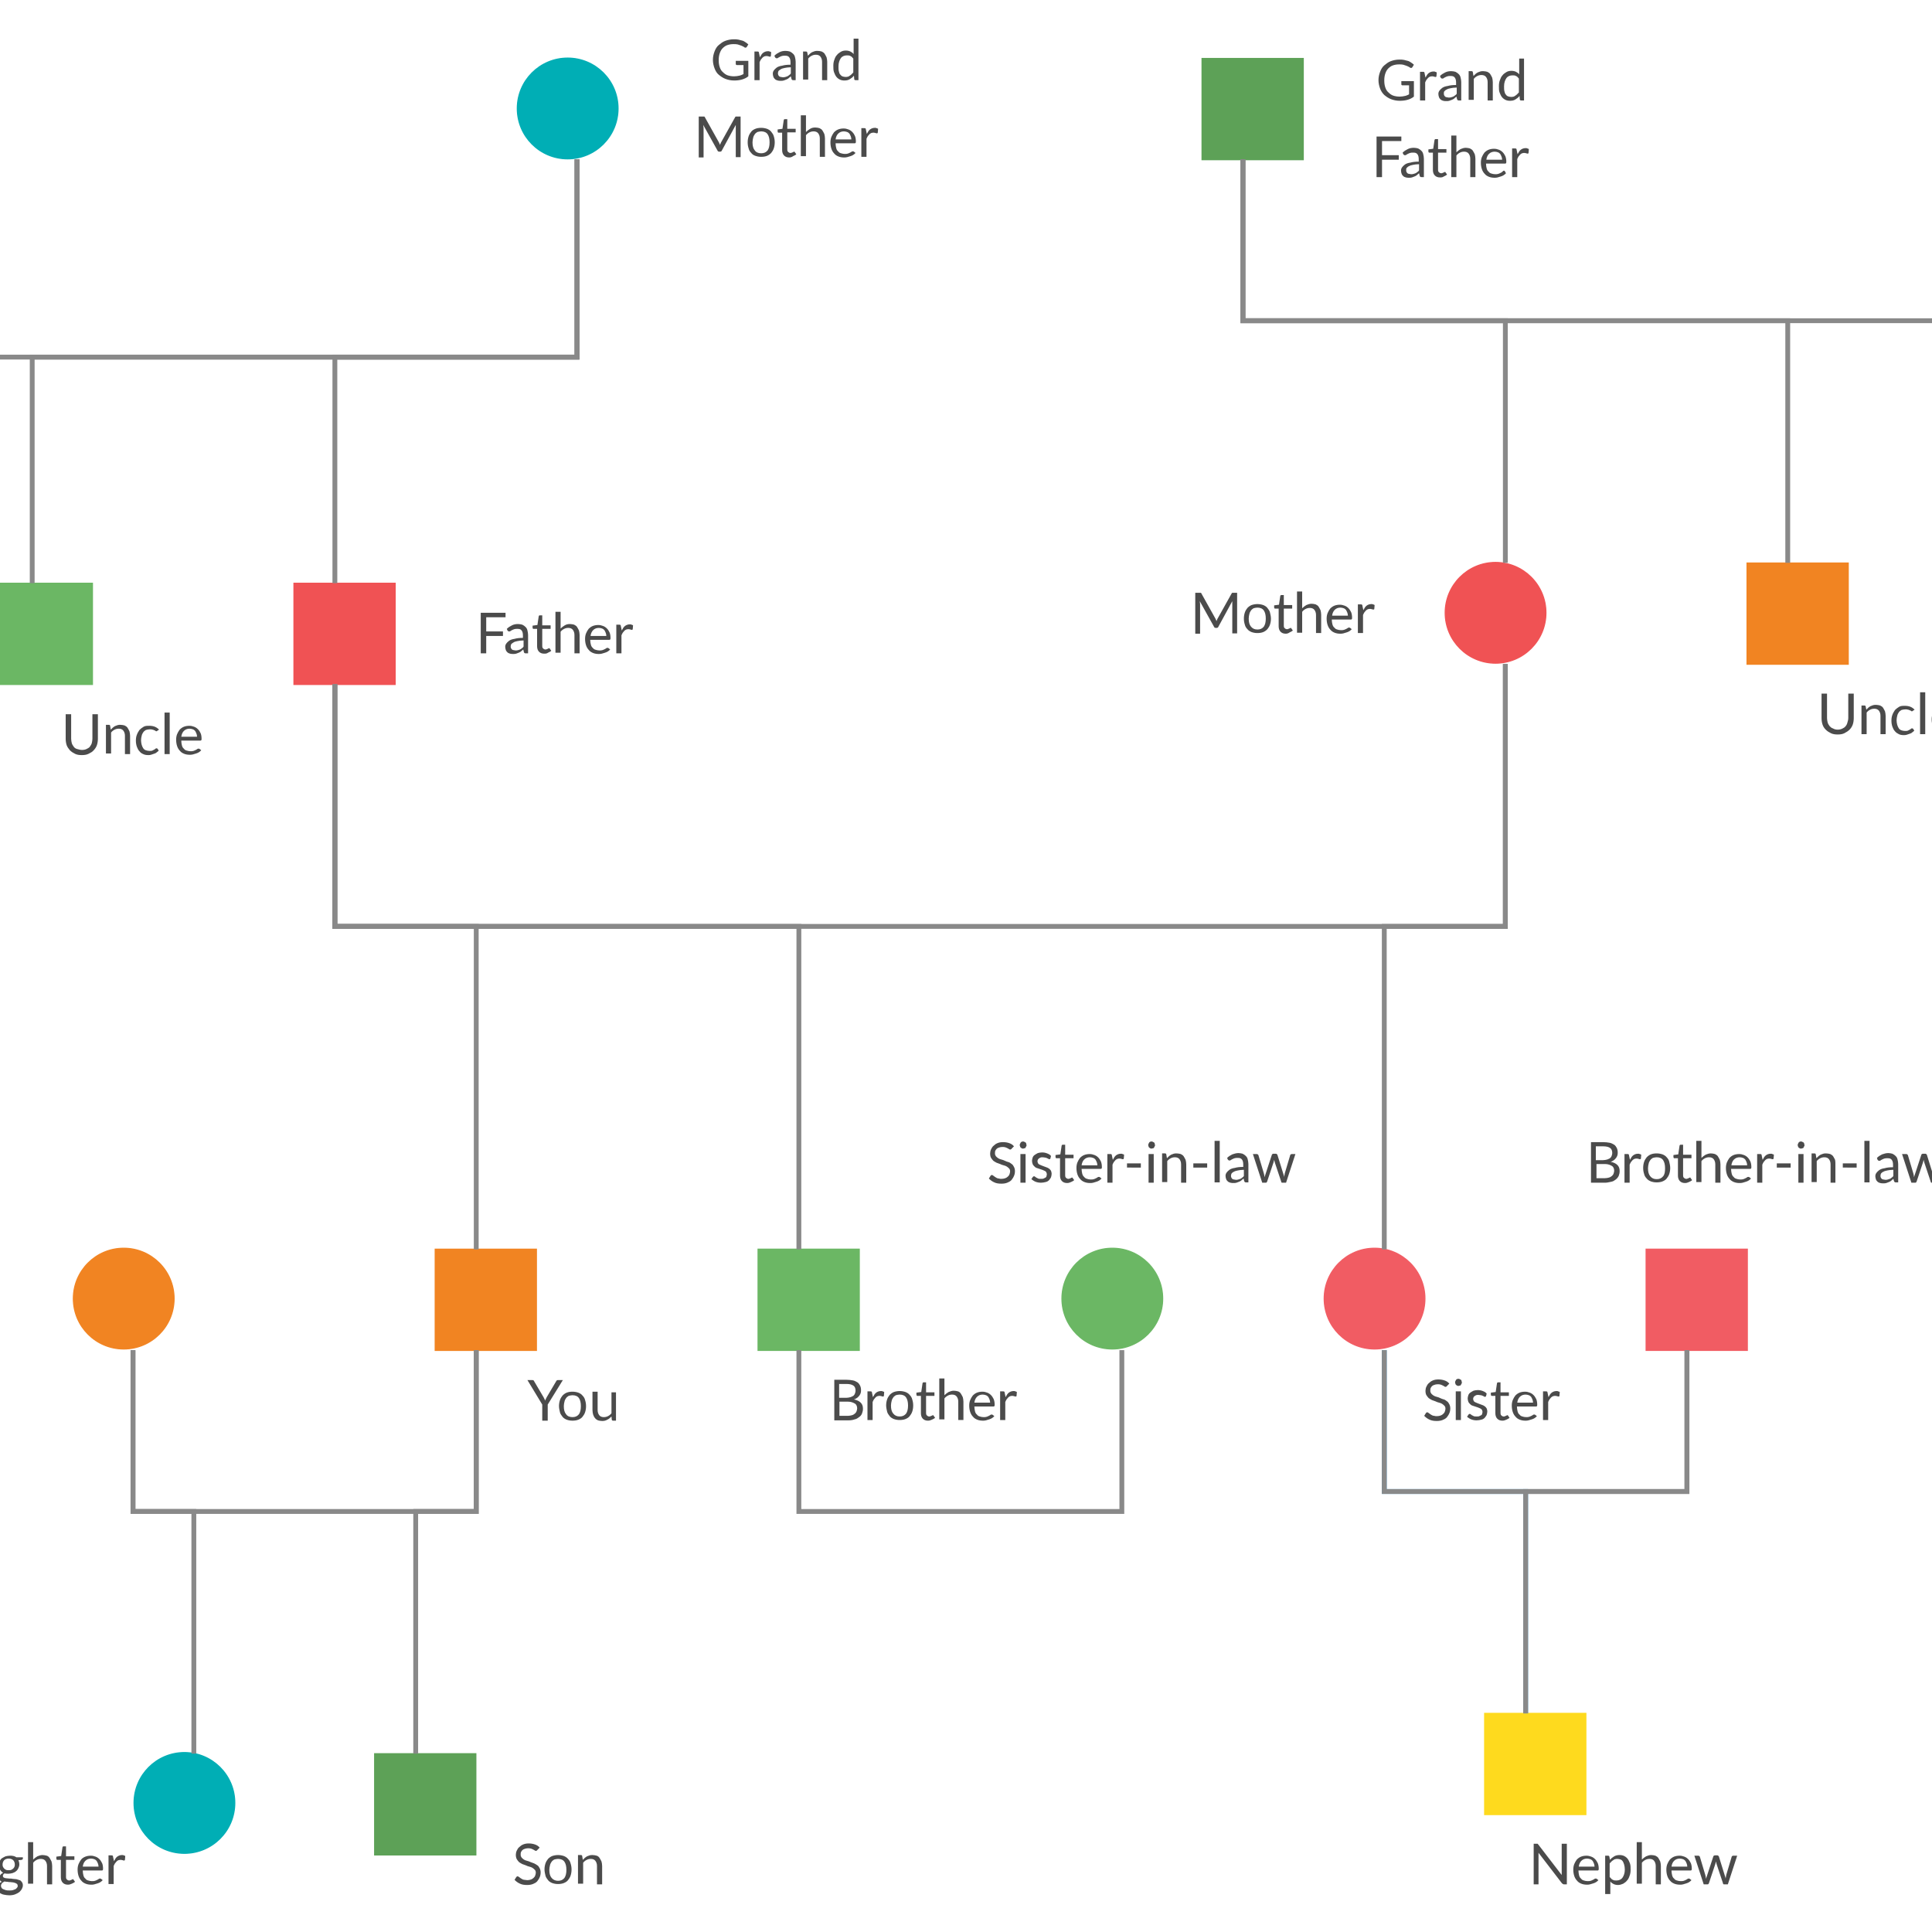 <svg version="1.1" id="jurvba3qf" xmlns:xml="http://www.w3.org/XML/1998/namespace" xmlns="http://www.w3.org/2000/svg" x="0" y="0" viewBox="0 0 600 600" xml:space="preserve"><style>.st0,.st1,.st2,.st3{fill:#00aeb5;stroke:#00aeb5;stroke-width:1.5}.st1,.st2,.st3{fill:none;stroke:#898989}.st2,.st3{fill:#feda1e;stroke:#feda1e}.st3{fill:#6bb764;stroke:#6bb764}.st4,.st6,.st8,.st9{fill:#f05254;stroke:#f05254;stroke-width:1.5}.st6,.st8,.st9{fill:#5da157;stroke:#5da157}.st8,.st9{fill:#f18422;stroke:#f18422}.st9{fill:#f15c63;stroke:#f15c63}.st11{enable-background:new}.st12{fill:#4b4b4b}</style><g id="Square-jurvba3q-ko1254" transform="translate(60 15)"><path vector-effect="non-scaling-stroke" class="st0" d="M-856.8 11.5H-744v112.8h-112.8z" transform="scale(.278)" id="image"/></g><g id="Circle-jurvba3q-ko1255" transform="translate(330 15)"><circle vector-effect="non-scaling-stroke" class="st0" cx="-671.2" cy="81.6" r="68.3" transform="scale(.229)"/></g><g id="Connector-jurvba3q-ko1256" transform="translate(-55 -380)"><path class="st1" d="M-110.5 429.5v61.4h344.7v-61.4" id="graphics"/></g><g id="jurvba3q-ko1257" transform="translate(50 145)"><path vector-effect="non-scaling-stroke" class="st2" d="M-865.9 130.1h112.8v112.8h-112.8z" transform="scale(.278)"/></g><g id="jurvba3q-ko1259" transform="translate(200 145)"><path vector-effect="non-scaling-stroke" class="st3" d="M-729.1 130.1h112.8v112.8h-112.8z" transform="scale(.278)"/></g><g id="jurvba3q-ko1261" transform="translate(275 145)"><path vector-effect="non-scaling-stroke" class="st4" d="M-660.7 130.1h112.8v112.8h-112.8z" transform="scale(.278)"/></g><g id="jurvba3q-ko1263" transform="translate(120 145)"><circle vector-effect="non-scaling-stroke" class="st2" cx="-903.1" cy="225.2" r="68.3" transform="scale(.229)"/></g><path class="st1" d="M-110.5 429.5v61.4H-29v70.2" transform="translate(-55 -380)" id="Connector-jurvba3q-ko1265"/><path class="st1" d="M234.2 429.5v61.4H65v70.2" transform="translate(-55 -380)" id="Connector-jurvba3q-ko1266"/><path class="st1" d="M234.2 429.5v61.4H159v70.2" transform="translate(-55 -380)" id="Connector-jurvba3q-ko1270"/><g id="jurvba3q-ko1271" transform="translate(85 215)"><path vector-effect="non-scaling-stroke" fill="#f6872c" stroke="#f6872c" stroke-width="1.5" d="M-231.666 53.861h31.333v31.333h-31.333z"/></g><path class="st1" d="M-123 592.5v28.2h43.9v28.2" transform="translate(-55 -380)" id="Connector-jurvba3q-ko1273"/><path class="st1" d="M-29 592.5v28.2h-50.1v28.2" transform="translate(-55 -380)" id="Connector-jurvba3q-ko1274"/><g id="jurvba3q-ko1275" transform="translate(500 15)"><path vector-effect="non-scaling-stroke" class="st6" d="M-455.6 11.5h112.8v112.8h-112.8z" transform="scale(.278)"/></g><g id="jurvba3q-ko1277" transform="translate(775 15)"><circle vector-effect="non-scaling-stroke" class="st6" cx="-179.7" cy="81.6" r="68.3" transform="scale(.229)"/></g><g id="jurvba3q-ko1279" transform="translate(560 140)"><circle vector-effect="non-scaling-stroke" class="st4" cx="-417.2" cy="219.7" r="68.3" transform="scale(.229)"/></g><g id="jurvba3q-ko1281" transform="translate(705 140)"><circle vector-effect="non-scaling-stroke" cx="-257" cy="219.7" r="68.3" fill="#39c0c4" stroke="#39c0c4" stroke-width="1.5" transform="scale(.229)"/></g><g id="jurvba3q-ko1283" transform="translate(635 140)"><path vector-effect="non-scaling-stroke" class="st8" d="M-332.4 125.5h112.8v112.8h-112.8z" transform="scale(.278)"/></g><path class="st1" d="M441 429.5v50.1h350.9v-50.1" transform="translate(-55 -380)" id="Connector-jurvba3q-ko1285"/><path class="st1" d="M441 429.5v50.1h81.5v75.2" transform="translate(-55 -380)" id="Connector-jurvba3q-ko1286"/><path class="st1" d="M791.9 429.5v50.1h-87.7v75.2" transform="translate(-55 -380)" id="Connector-jurvba3q-ko1287"/><path class="st1" d="M441 429.5v50.1h169.2v75.2" transform="translate(-55 -380)" id="Connector-jurvba3q-ko1288"/><g id="jurvba3q-ko1289" transform="translate(310 310)"><path vector-effect="non-scaling-stroke" class="st8" d="M-628.8 280.5H-516v112.8h-112.8z" transform="scale(.278)"/></g><g id="jurvba3q-ko1291" transform="translate(390 310)"><path vector-effect="non-scaling-stroke" class="st3" d="M-555.9 280.5h112.8v112.8h-112.8z" transform="scale(.278)"/></g><g id="jurvba3q-ko1293" transform="translate(465 310)"><circle vector-effect="non-scaling-stroke" class="st3" cx="-522.1" cy="407.4" r="68.3" transform="scale(.229)"/></g><g id="jurvba3q-ko1295" transform="translate(530 310)"><circle vector-effect="non-scaling-stroke" class="st9" cx="-450.3" cy="407.4" r="68.3" transform="scale(.229)"/></g><path class="st1" d="M159 592.5v75.2h363.5v-81.5" transform="translate(-55 -380)" id="Connector-jurvba3q-ko1297"/><path class="st1" d="M159 592.5v75.2h43.9V768" transform="translate(-55 -380)" id="Connector-jurvba3q-ko1298"/><path class="st1" d="M159 592.5v75.2h144.1V768" transform="translate(-55 -380)" id="Connector-jurvba3q-ko1299"/><path class="st1" d="M522.5 586.2v81.5h-37.6V768" transform="translate(-55 -380)" id="Connector-jurvba3q-ko1301"/><g id="jurvba3q-ko1302" transform="translate(219.95 310)"><circle vector-effect="non-scaling-stroke" class="st8" cx="-792.7" cy="407.4" r="68.3" transform="scale(.229)"/></g><g id="jurvba3q-ko1304" transform="translate(610 310)"><path vector-effect="non-scaling-stroke" class="st9" d="M-355.2 280.5h112.8v112.8h-112.8z" transform="scale(.278)"/></g><g id="jurvba3q-ko1306" transform="translate(235 435)"><circle vector-effect="non-scaling-stroke" class="st0" cx="-776.1" cy="545.5" r="68.3" transform="scale(.229)"/></g><g id="jurvba3q-ko1308" transform="translate(295 435)"><path vector-effect="non-scaling-stroke" class="st6" d="M-642.5 394.5h112.8v112.8h-112.8z" transform="scale(.278)"/></g><g id="jurvba3q-ko1310" transform="translate(570 425)"><path vector-effect="non-scaling-stroke" class="st2" d="M-391.7 385.4h112.8v112.8h-112.8z" transform="scale(.278)"/></g><path class="st1" d="M96.3 799.3v50.1h106.6v-50.1" transform="translate(-55 -380)" id="Connector-jurvba3q-ko1312"/><path class="st1" d="M96.3 799.3v50.1h18.9v75.2" transform="translate(-55 -380)" id="Connector-jurvba3q-ko1313"/><path class="st1" d="M202.9 799.3v50.1h-18.8v75.2" transform="translate(-55 -380)" id="Connector-jurvba3q-ko1314"/><path d="M429.9 419.3v43.9h43.9v68.9" fill="none" stroke="#3298da" stroke-width="1.5" id="Connector-jurvba3q-ko1315"/><path class="st1" d="M484.9 799.3v43.9h94v-43.9" transform="translate(-55 -380)" id="Connector-jurvba3q-ko1316"/><path class="st1" d="M578.9 799.3v43.9h-50.1v68.9" transform="translate(-55 -380)" id="Connector-jurvba3q-ko1317"/><path class="st1" d="M303.1 799.3v50.1h100.3v-50.1" transform="translate(-55 -380)" id="Connector-jurvba3q-ko1318"/><g id="TextBox-juuyfbyn-ko276" transform="translate(85 5)"><g class="st11"><path class="st12" d="M-197.4 20.1V25c-.6.5-1.3.8-2 1-.7.2-1.5.3-2.4.3-1 0-1.9-.2-2.7-.5-.8-.3-1.5-.8-2.1-1.3s-1-1.2-1.3-2-.5-1.7-.5-2.6c0-1 .2-1.8.5-2.6s.7-1.5 1.3-2 1.2-1 2-1.3c.8-.3 1.7-.5 2.7-.5.5 0 1 0 1.4.1l1.2.3c.4.1.7.3 1 .5s.6.4.9.7l-.5.8c-.1.1-.2.2-.3.2-.1 0-.3 0-.4-.1-.1-.1-.3-.2-.5-.3-.2-.1-.4-.2-.7-.3l-.9-.3c-.4-.1-.8-.1-1.3-.1-.7 0-1.3.1-1.9.3-.6.2-1.1.6-1.5 1-.4.4-.7 1-.9 1.6s-.3 1.3-.3 2.1.1 1.5.3 2.1c.2.6.5 1.2 1 1.6.4.4.9.8 1.5 1s1.3.3 2 .3c.6 0 1.1-.1 1.6-.2s.9-.3 1.3-.5v-2.8h-2c-.1 0-.2 0-.3-.1s-.1-.1-.1-.2v-1h3.9zM-193.8 19.1c.3-.6.6-1.1 1-1.4.4-.3.9-.5 1.5-.5.2 0 .4 0 .5.1.2 0 .3.1.5.2l-.1 1.2c0 .1-.1.2-.3.2-.1 0-.2 0-.4-.1-.2 0-.3-.1-.5-.1-.3 0-.5 0-.8.1-.2.1-.4.2-.6.4-.2.2-.3.4-.5.6-.1.2-.3.5-.4.8v5.6h-1.6v-8.9h.9c.2 0 .3 0 .4.1.1.1.1.2.1.3l.3 1.4zM-189.2 18.6c.5-.5 1-.8 1.6-1.1s1.2-.4 1.9-.4c.5 0 .9.1 1.3.2.4.2.7.4 1 .7s.5.6.6 1.1c.1.4.2.9.2 1.4v5.7h-.7c-.2 0-.3 0-.4-.1-.1 0-.1-.1-.2-.3l-.2-.8c-.2.2-.5.4-.7.6-.2.2-.5.3-.7.4-.2.1-.5.2-.8.3s-.6.1-.9.1c-.3 0-.7 0-1-.1s-.6-.2-.8-.4c-.2-.2-.4-.4-.5-.7-.1-.3-.2-.6-.2-1s.1-.7.3-1 .5-.6.9-.9c.4-.3 1-.5 1.7-.6.7-.2 1.5-.3 2.6-.3v-.7c0-.7-.1-1.2-.4-1.6s-.7-.5-1.3-.5c-.4 0-.7 0-1 .1-.3.1-.5.2-.7.3-.2.1-.4.2-.5.3-.1.1-.3.1-.4.1-.1 0-.2 0-.3-.1l-.2-.2-.2-.5zm5 3.6c-.7 0-1.3.1-1.8.2s-.9.2-1.2.4-.5.3-.7.5c-.1.2-.2.4-.2.7 0 .2 0 .4.1.6.1.2.2.3.3.4.1.1.3.2.5.2s.4.1.6.1c.3 0 .5 0 .8-.1s.4-.1.6-.2c.2-.1.4-.2.6-.4.2-.1.4-.3.5-.5v-1.9zM-178.8 18.6l.6-.6c.2-.2.4-.3.7-.5.2-.1.5-.2.8-.3.3-.1.6-.1.9-.1.5 0 .9.1 1.3.2.4.2.7.4.9.7.2.3.4.7.6 1.1.1.4.2.9.2 1.4v5.7h-1.6v-5.7c0-.7-.2-1.2-.5-1.6-.3-.4-.8-.6-1.4-.6-.5 0-.9.1-1.3.3-.4.2-.8.5-1.1.9V26h-1.6v-8.9h.9c.2 0 .4.1.4.3l.2 1.2zM-163.1 13.3v12.9h-.9c-.2 0-.4-.1-.4-.3l-.1-1.1c-.4.5-.8.8-1.3 1.1-.5.3-1 .4-1.7.4-.5 0-1-.1-1.4-.3-.4-.2-.8-.5-1.1-.9s-.5-.9-.7-1.4c-.2-.6-.2-1.2-.2-2 0-.7.1-1.3.3-1.8.2-.6.4-1.1.8-1.5.3-.4.7-.7 1.2-1s1-.4 1.6-.4c.5 0 1 .1 1.4.3.4.2.7.4 1 .8v-4.9h1.5zm-1.6 6.1c-.3-.4-.6-.7-.9-.8-.3-.2-.7-.2-1.1-.2-.8 0-1.5.3-1.9.9-.4.6-.7 1.4-.7 2.5 0 .6 0 1.1.1 1.5.1.4.2.8.4 1s.4.5.7.6c.3.1.6.2 1 .2.5 0 1-.1 1.3-.4.4-.2.7-.6 1.1-1v-4.3z"/></g><g class="st11"><path class="st12" d="M-207.2 38.8v4.4h5.2v1.4h-5.2V50h-1.7V37.4h7.7v1.4h-6zM-200.9 42.4c.5-.5 1-.8 1.6-1.1s1.2-.4 1.9-.4c.5 0 .9.1 1.3.2.4.2.7.4 1 .7s.5.6.6 1.1c.1.4.2.9.2 1.4V50h-.7c-.2 0-.3 0-.4-.1-.1 0-.1-.1-.2-.3l-.2-.8c-.2.2-.5.4-.7.6-.2.2-.5.3-.7.4-.2.1-.5.2-.8.3s-.6.1-.9.1c-.3 0-.7 0-1-.1s-.6-.2-.8-.4c-.2-.2-.4-.4-.5-.7-.1-.3-.2-.6-.2-1s.1-.7.3-1 .5-.6.9-.9c.4-.3 1-.5 1.7-.6.7-.2 1.5-.3 2.6-.3v-.7c0-.7-.1-1.2-.4-1.6s-.7-.5-1.3-.5c-.4 0-.7 0-1 .1-.3.1-.5.2-.7.3-.2.1-.4.2-.5.3-.1.1-.3.1-.4.1-.1 0-.2 0-.3-.1l-.2-.2-.2-.5zm5.1 3.6c-.7 0-1.3.1-1.8.2s-.9.2-1.2.4-.5.3-.7.5c-.1.2-.2.4-.2.7 0 .2 0 .4.1.6.1.2.2.3.3.4.1.1.3.2.5.2s.4.1.6.1c.3 0 .5 0 .8-.1s.4-.1.6-.2c.2-.1.4-.2.6-.4.2-.1.4-.3.5-.5V46zM-189.3 50.1c-.7 0-1.2-.2-1.6-.6-.4-.4-.6-1-.6-1.7v-5.4h-1.1c-.1 0-.2 0-.2-.1-.1-.1-.1-.1-.1-.3v-.6l1.5-.2.4-2.7c0-.1.1-.2.1-.2.1-.1.1-.1.2-.1h.8v3.1h2.6v1.1h-2.6v5.3c0 .4.1.7.3.8.2.2.4.3.7.3.2 0 .3 0 .4-.1.1 0 .2-.1.3-.1.1-.1.2-.1.2-.1.1 0 .1-.1.2-.1s.2 0 .2.1l.5.7c-.3.3-.6.4-1 .6-.4.3-.8.3-1.2.3zM-184.2 42.3c.4-.4.8-.7 1.3-1s1-.4 1.6-.4c.5 0 .9.1 1.3.2.4.2.7.4.9.7.2.3.4.7.6 1.1.1.4.2.9.2 1.4V50h-1.6v-5.7c0-.7-.2-1.2-.5-1.6-.3-.4-.8-.6-1.4-.6-.5 0-.9.1-1.3.3-.4.2-.8.5-1.1.9V50h-1.6V37.1h1.6v5.2zM-168.7 48.8c-.2.2-.4.4-.7.6-.3.2-.6.3-.9.4-.3.1-.6.2-1 .3s-.7.1-1 .1c-.6 0-1.2-.1-1.7-.3s-1-.5-1.3-.9c-.4-.4-.7-.9-.9-1.5s-.3-1.3-.3-2c0-.6.1-1.2.3-1.7s.5-1 .8-1.4c.4-.4.8-.7 1.3-.9s1.1-.3 1.7-.3c.5 0 1 .1 1.5.3.5.2.8.4 1.2.8s.6.8.8 1.2.3 1.1.3 1.7c0 .2 0 .4-.1.5-.1.1-.2.1-.3.1h-5.9c0 .6.1 1.1.2 1.5.1.4.3.8.6 1 .2.3.5.5.9.6s.7.2 1.1.2c.4 0 .7 0 1-.1.3-.1.5-.2.7-.3.2-.1.4-.2.5-.3.1-.1.3-.1.4-.1.1 0 .2 0 .3.1l.5.4zm-1.3-4.2c0-.4-.1-.7-.2-1-.1-.3-.3-.6-.4-.8-.2-.2-.4-.4-.7-.5-.3-.1-.6-.2-1-.2-.7 0-1.3.2-1.8.7-.4.4-.7 1-.8 1.8h4.9zM-165.2 42.9c.3-.6.6-1.1 1-1.4.4-.3.9-.5 1.5-.5.2 0 .4 0 .5.1.2 0 .3.1.5.2l-.1 1.2c0 .1-.1.2-.3.2-.1 0-.2 0-.4-.1-.2 0-.3-.1-.5-.1-.3 0-.5 0-.8.1-.2.1-.4.2-.6.4-.2.2-.3.4-.5.6-.1.2-.3.5-.4.8V50h-1.6v-8.9h.9c.2 0 .3 0 .4.1.1.1.1.2.1.3l.3 1.4z"/></g></g><g id="juuyfbyn-ko277" transform="translate(360)"><g class="st11"><path class="st12" d="M-127.6 18.9v4.8c-.6.5-1.3.8-2 1-.7.2-1.5.3-2.4.3-1 0-1.9-.2-2.7-.5-.8-.3-1.5-.8-2.1-1.3s-1-1.2-1.3-2-.5-1.7-.5-2.6c0-1 .2-1.8.5-2.6s.7-1.5 1.3-2 1.2-1 2-1.3c.8-.3 1.7-.5 2.7-.5.5 0 1 0 1.4.1l1.2.3c.4.1.7.3 1 .5s.6.4.9.7l-.5.8c-.1.1-.2.2-.3.2-.1 0-.3 0-.4-.1-.1-.1-.3-.2-.5-.3-.2-.1-.4-.2-.7-.3l-.9-.3c-.4-.1-.8-.1-1.3-.1-.7 0-1.3.1-1.9.3-.6.2-1.1.6-1.5 1-.4.4-.7 1-.9 1.6s-.3 1.3-.3 2.1.1 1.5.3 2.1c.2.6.5 1.2 1 1.6.4.4.9.8 1.5 1s1.3.3 2 .3c.6 0 1.1-.1 1.6-.2s.9-.3 1.3-.5v-2.8h-2c-.1 0-.2 0-.3-.1s-.1-.1-.1-.2v-1h3.9zM-124 17.8c.3-.6.6-1.1 1-1.4.4-.3.9-.5 1.5-.5.2 0 .4 0 .5.1.2 0 .3.1.5.2l-.1 1.2c0 .1-.1.2-.3.2-.1 0-.2 0-.4-.1-.2 0-.3-.1-.5-.1-.3 0-.5 0-.8.1-.2.1-.4.2-.6.4-.2.2-.3.4-.5.6-.1.2-.3.5-.4.8v5.6h-1.6V16h.9c.2 0 .3 0 .4.1.1.1.1.2.1.3l.3 1.4zM-119.5 17.3c.5-.5 1-.8 1.6-1.1s1.2-.4 1.9-.4c.5 0 .9.1 1.3.2.4.2.7.4 1 .7s.5.6.6 1.1c.1.4.2.9.2 1.4v5.7h-.7c-.2 0-.3 0-.4-.1-.1 0-.1-.1-.2-.3l-.2-.8c-.2.2-.5.4-.7.6-.2.2-.5.3-.7.4-.2.1-.5.2-.8.3s-.6.1-.9.1c-.3 0-.7 0-1-.1s-.6-.2-.8-.4c-.2-.2-.4-.4-.5-.7-.1-.3-.2-.6-.2-1s.1-.7.3-1 .5-.6.9-.9c.4-.3 1-.5 1.7-.6.7-.2 1.5-.3 2.6-.3v-.7c0-.7-.1-1.2-.4-1.6s-.7-.5-1.3-.5c-.4 0-.7 0-1 .1-.3.1-.5.2-.7.3-.2.1-.4.2-.5.3-.1.1-.3.1-.4.1-.1 0-.2 0-.3-.1l-.2-.2-.2-.5zm5 3.6c-.7 0-1.3.1-1.8.2s-.9.2-1.2.4-.5.3-.7.5c-.1.2-.2.4-.2.7 0 .2 0 .4.1.6.1.2.2.3.3.4.1.1.3.2.5.2s.4.1.6.1c.3 0 .5 0 .8-.1s.4-.1.6-.2c.2-.1.4-.2.6-.4.2-.1.4-.3.5-.5v-1.9zM-109.1 17.3l.6-.6c.2-.2.4-.3.7-.5.2-.1.5-.2.8-.3.3-.1.6-.1.9-.1.5 0 .9.1 1.3.2.4.2.7.4.9.7.2.3.4.7.6 1.1.1.4.2.9.2 1.4v5.7h-1.6v-5.7c0-.7-.2-1.2-.5-1.6-.3-.4-.8-.6-1.4-.6-.5 0-.9.1-1.3.3-.4.2-.8.5-1.1.9v6.5h-1.6V16h.9c.2 0 .4.1.4.3l.2 1zM-93.4 12v12.9h-.9c-.2 0-.4-.1-.4-.3l-.1-1.1c-.4.5-.8.8-1.3 1.1-.5.3-1 .4-1.7.4-.5 0-1-.1-1.4-.3-.4-.2-.8-.5-1.1-.9s-.5-.9-.7-1.4c-.2-.6-.2-1.2-.2-2 0-.7.1-1.3.3-1.8.2-.6.4-1.1.8-1.5.3-.4.7-.7 1.2-1s1-.4 1.6-.4c.5 0 1 .1 1.4.3.4.2.7.4 1 .8V12h1.5zm-1.6 6.2c-.3-.4-.6-.7-.9-.8-.3-.2-.7-.2-1.1-.2-.8 0-1.5.3-1.9.9-.4.6-.7 1.4-.7 2.5 0 .6 0 1.1.1 1.5.1.4.2.8.4 1s.4.5.7.6c.3.1.6.2 1 .2.5 0 1-.1 1.3-.4.4-.2.7-.6 1.1-1v-4.3z"/></g><g class="st11"><path class="st12" d="M-130 36.2v12.6h-1.5v-9.2-.4-.4l-4.3 7.9c-.1.3-.3.4-.6.4h-.2c-.3 0-.5-.1-.6-.4l-4.4-7.9c0 .3.1.6.1.9v9.2h-1.5V36.2H-141.3c.1 0 .2.1.2.2l4.3 7.7c.1.1.1.3.2.4.1.2.1.3.2.5.1-.2.1-.3.2-.5s.1-.3.2-.4l4.3-7.7c.1-.1.1-.2.2-.2h1.5zM-123.6 39.7c.6 0 1.2.1 1.8.3.5.2 1 .5 1.3.9s.7.9.8 1.4c.2.6.3 1.2.3 1.9s-.1 1.3-.3 1.9c-.2.6-.5 1-.8 1.4-.4.4-.8.7-1.3.9s-1.1.3-1.8.3-1.2-.1-1.8-.3-1-.5-1.3-.9c-.4-.4-.7-.9-.8-1.4-.2-.6-.3-1.2-.3-1.9s.1-1.3.3-1.9.5-1 .8-1.4.8-.7 1.3-.9c.5-.2 1.1-.3 1.8-.3zm0 7.9c.9 0 1.5-.3 2-.9.4-.6.6-1.4.6-2.5s-.2-1.9-.6-2.5c-.4-.6-1.1-.9-2-.9-.4 0-.8.1-1.2.2-.3.2-.6.4-.8.7s-.4.6-.5 1.1c-.1.4-.2.9-.2 1.4 0 1.1.2 1.9.7 2.5.4.6 1.1.9 2 .9zM-114.9 48.9c-.7 0-1.2-.2-1.6-.6-.4-.4-.6-1-.6-1.7v-5.4h-1.1c-.1 0-.2 0-.2-.1-.1-.1-.1-.1-.1-.3v-.6l1.5-.2.4-2.7c0-.1.1-.2.1-.2.1-.1.1-.1.2-.1h.8v3h2.6v1.1h-2.6v5.3c0 .4.1.7.3.8.2.2.4.3.7.3.2 0 .3 0 .4-.1.1 0 .2-.1.3-.1.1-.1.2-.1.2-.1.1 0 .1-.1.2-.1s.2 0 .2.1l.5.7c-.3.3-.6.4-1 .6-.4.3-.8.4-1.2.4zM-109.7 41c.4-.4.8-.7 1.3-1s1-.4 1.6-.4c.5 0 .9.1 1.3.2.4.2.7.4.9.7.2.3.4.7.6 1.1.1.4.2.9.2 1.4v5.7h-1.6V43c0-.7-.2-1.2-.5-1.6-.3-.4-.8-.6-1.4-.6-.5 0-.9.1-1.3.3-.4.2-.8.5-1.1.9v6.5h-1.6V35.8h1.6V41zM-94.3 47.5c-.2.2-.4.4-.7.6-.3.2-.6.3-.9.4-.3.1-.6.2-1 .3s-.7.1-1 .1c-.6 0-1.2-.1-1.7-.3s-1-.5-1.3-.9c-.4-.4-.7-.9-.9-1.5s-.3-1.3-.3-2c0-.6.1-1.2.3-1.7s.5-1 .8-1.4c.4-.4.8-.7 1.3-.9s1.1-.3 1.7-.3c.5 0 1 .1 1.5.3.5.2.8.4 1.2.8s.6.8.8 1.2.3 1.1.3 1.7c0 .2 0 .4-.1.5-.1.1-.2.1-.3.1h-5.9c0 .6.1 1.1.2 1.5.1.4.3.8.6 1 .2.3.5.5.9.6s.7.2 1.1.2c.4 0 .7 0 1-.1.3-.1.5-.2.7-.3.2-.1.4-.2.5-.3.1-.1.3-.1.4-.1.1 0 .2 0 .3.1l.5.4zm-1.3-4.2c0-.4-.1-.7-.2-1-.1-.3-.3-.6-.4-.8-.2-.2-.4-.4-.7-.5-.3-.1-.6-.2-1-.2-.7 0-1.3.2-1.8.7-.4.4-.7 1-.8 1.8h4.9zM-90.8 41.6c.3-.6.6-1.1 1-1.4.4-.3.9-.5 1.5-.5.2 0 .4 0 .5.1.2 0 .3.1.5.2l-.1 1.2c0 .1-.1.2-.3.2-.1 0-.2 0-.4-.1-.2 0-.3-.1-.5-.1-.3 0-.5 0-.8.1-.2.1-.4.2-.6.4-.2.2-.3.4-.5.6-.1.2-.3.5-.4.8v5.6h-1.6v-8.9h.9c.2 0 .3 0 .4.1.1.1.1.2.1.3l.3 1.4z"/></g></g><g id="juuyfbyn-ko279" transform="translate(525 5)"><g class="st11"><path class="st12" d="M-85.9 20.1V25c-.6.5-1.3.8-2 1-.7.2-1.5.3-2.4.3-1 0-1.9-.2-2.7-.5-.8-.3-1.5-.8-2.1-1.3-.6-.6-1-1.2-1.3-2-.3-.8-.5-1.7-.5-2.6 0-1 .2-1.8.5-2.6s.7-1.5 1.3-2 1.2-1 2-1.3c.8-.3 1.7-.5 2.7-.5.5 0 1 0 1.4.1l1.2.3c.4.1.7.3 1 .5.3.2.6.4.9.7l-.5.8c-.1.1-.2.2-.3.2s-.3 0-.4-.1c-.1-.1-.3-.2-.5-.3-.2-.1-.4-.2-.7-.3l-.9-.3c-.4-.1-.8-.1-1.3-.1-.7 0-1.3.1-1.9.3-.6.2-1.1.6-1.5 1-.4.4-.7 1-.9 1.6-.2.6-.3 1.3-.3 2.1s.1 1.5.3 2.1c.2.6.5 1.2 1 1.6.4.4.9.8 1.5 1s1.3.3 2 .3c.6 0 1.1-.1 1.6-.2s.9-.3 1.3-.5v-2.8h-2c-.1 0-.2 0-.3-.1-.1-.1-.1-.1-.1-.2v-1h3.9zM-82.3 19.1c.3-.6.6-1.1 1-1.4.4-.3.9-.5 1.5-.5.2 0 .4 0 .5.1.2 0 .3.1.5.2l-.1 1.2c0 .1-.1.2-.3.2-.1 0-.2 0-.4-.1-.2 0-.3-.1-.5-.1-.3 0-.5 0-.8.1-.2.1-.4.2-.6.4-.2.2-.3.4-.5.6-.1.2-.3.5-.4.8v5.6H-84v-8.9h.9c.2 0 .3 0 .4.1s.1.2.1.3l.3 1.4zM-77.8 18.6c.5-.5 1-.8 1.6-1.1s1.2-.4 1.9-.4c.5 0 .9.1 1.3.2.4.2.7.4 1 .7.3.3.5.6.6 1.1.1.4.2.9.2 1.4v5.7h-.7c-.2 0-.3 0-.4-.1-.1 0-.1-.1-.2-.3l-.2-.8c-.2.2-.5.4-.7.6-.2.2-.5.3-.7.4-.2.1-.5.2-.8.3s-.6.1-.9.1c-.3 0-.7 0-1-.1s-.6-.2-.8-.4c-.2-.2-.4-.4-.5-.7-.1-.3-.2-.6-.2-1s.1-.7.3-1c.2-.3.5-.6.9-.9.4-.3 1-.5 1.7-.6.7-.2 1.5-.3 2.6-.3v-.7c0-.7-.1-1.2-.4-1.6-.3-.4-.7-.5-1.3-.5-.4 0-.7 0-1 .1-.3.1-.5.2-.7.3-.2.1-.4.2-.5.3-.1.1-.3.1-.4.1-.1 0-.2 0-.3-.1l-.2-.2-.2-.5zm5.1 3.6c-.7 0-1.3.1-1.8.2s-.9.2-1.2.4c-.3.1-.5.3-.7.5s-.2.4-.2.7c0 .2 0 .4.1.6.1.2.2.3.3.4.1.1.3.2.5.2s.4.1.6.1c.3 0 .5 0 .8-.1s.4-.1.6-.2c.2-.1.4-.2.6-.4.2-.1.4-.3.5-.5v-1.9zM-67.4 18.6l.6-.6c.2-.2.4-.3.7-.5.2-.1.5-.2.8-.3.3-.1.6-.1.9-.1.5 0 .9.1 1.3.2.4.2.7.4.9.7.2.3.4.7.6 1.1.1.4.2.9.2 1.4v5.7H-63v-5.7c0-.7-.2-1.2-.5-1.6-.3-.4-.8-.6-1.4-.6-.5 0-.9.1-1.3.3s-.8.5-1.1.9V26h-1.6v-8.9h.9c.2 0 .4.1.4.3l.2 1.2zM-51.7 13.3v12.9h-.9c-.2 0-.4-.1-.4-.3l-.1-1.1c-.4.5-.8.8-1.3 1.1s-1 .4-1.7.4c-.5 0-1-.1-1.4-.3-.4-.2-.8-.5-1.1-.9-.3-.4-.5-.9-.7-1.4s-.2-1.2-.2-2c0-.7.1-1.3.3-1.8s.4-1.1.8-1.5c.3-.4.7-.7 1.2-1s1-.4 1.6-.4c.5 0 1 .1 1.4.3.4.2.7.4 1 .8v-4.9h1.5zm-1.6 6.1c-.3-.4-.6-.7-.9-.8-.3-.2-.7-.2-1.1-.2-.8 0-1.5.3-1.9.9s-.7 1.4-.7 2.5c0 .6 0 1.1.1 1.5.1.4.2.8.4 1 .2.3.4.5.7.6.3.1.6.2 1 .2.5 0 1-.1 1.3-.4.4-.2.7-.6 1.1-1v-4.3z"/></g><g class="st11"><path class="st12" d="M-95.8 38.8v4.4h5.2v1.4h-5.2V50h-1.7V37.4h7.7v1.4h-6zM-89.4 42.4c.5-.5 1-.8 1.6-1.1s1.2-.4 1.9-.4c.5 0 .9.1 1.3.2.4.2.7.4 1 .7.3.3.5.6.6 1.1.1.4.2.9.2 1.4V50h-.7c-.2 0-.3 0-.4-.1-.1 0-.1-.1-.2-.3l-.2-.8c-.2.2-.5.4-.7.6-.2.2-.5.3-.7.4-.2.1-.5.2-.8.3s-.6.1-.9.1c-.3 0-.7 0-1-.1s-.6-.2-.8-.4c-.2-.2-.4-.4-.5-.7-.1-.3-.2-.6-.2-1s.1-.7.3-1c.2-.3.5-.6.9-.9.4-.3 1-.5 1.7-.6.7-.2 1.5-.3 2.6-.3v-.7c0-.7-.1-1.2-.4-1.6-.3-.4-.7-.5-1.3-.5-.4 0-.7 0-1 .1-.3.1-.5.2-.7.3-.2.1-.4.2-.5.3-.1.1-.3.1-.4.1-.1 0-.2 0-.3-.1l-.2-.2-.2-.5zm5 3.6c-.7 0-1.3.1-1.8.2s-.9.2-1.2.4c-.3.1-.5.3-.7.5s-.2.4-.2.7c0 .2 0 .4.1.6.1.2.2.3.3.4.1.1.3.2.5.2s.4.1.6.1c.3 0 .5 0 .8-.1s.4-.1.6-.2c.2-.1.4-.2.6-.4.2-.1.4-.3.5-.5V46zM-77.8 50.1c-.7 0-1.2-.2-1.6-.6-.4-.4-.6-1-.6-1.7v-5.4h-1.1c-.1 0-.2 0-.2-.1-.1-.1-.1-.1-.1-.3v-.6l1.5-.2.4-2.7c0-.1.1-.2.1-.2.1-.1.1-.1.2-.1h.8v3.1h2.6v1.1h-2.6v5.3c0 .4.1.7.3.8.2.2.4.3.7.3.2 0 .3 0 .4-.1.1 0 .2-.1.3-.1.1-.1.2-.1.2-.1.1 0 .1-.1.2-.1s.2 0 .2.1l.5.7c-.3.3-.6.4-1 .6-.4.3-.8.3-1.2.3zM-72.7 42.3c.4-.4.8-.7 1.3-1 .5-.2 1-.4 1.6-.4.5 0 .9.1 1.3.2.4.2.7.4.9.7.2.3.4.7.6 1.1.1.4.2.9.2 1.4V50h-1.6v-5.7c0-.7-.2-1.2-.5-1.6-.3-.4-.8-.6-1.4-.6-.5 0-.9.1-1.3.3s-.8.5-1.1.9V50h-1.6V37.1h1.6v5.2zM-57.3 48.8c-.2.2-.4.4-.7.6-.3.2-.6.3-.9.4-.3.1-.6.2-1 .3-.3.1-.7.1-1 .1-.6 0-1.2-.1-1.7-.3s-1-.5-1.3-.9c-.4-.4-.7-.9-.9-1.5s-.3-1.3-.3-2c0-.6.1-1.2.3-1.7.2-.5.5-1 .8-1.4.4-.4.8-.7 1.3-.9s1.1-.3 1.7-.3c.5 0 1 .1 1.5.3.5.2.8.4 1.2.8.3.3.6.8.8 1.2.2.5.3 1.1.3 1.7 0 .2 0 .4-.1.5s-.2.1-.3.1h-5.9c0 .6.1 1.1.2 1.5.1.4.3.8.6 1 .2.3.5.5.9.6.3.1.7.2 1.1.2.4 0 .7 0 1-.1.3-.1.5-.2.7-.3.2-.1.4-.2.5-.3s.4-.4.5-.4c.1 0 .2 0 .3.1l.4.7zm-1.2-4.2c0-.4-.1-.7-.2-1-.1-.3-.3-.6-.4-.8-.2-.2-.4-.4-.7-.5-.3-.1-.6-.2-1-.2-.7 0-1.3.2-1.8.7-.4.4-.7 1-.8 1.8h4.9zM-53.7 42.9c.3-.6.6-1.1 1-1.4.4-.3.9-.5 1.5-.5.2 0 .4 0 .5.1.2 0 .3.1.5.2l-.1 1.2c0 .1-.1.2-.3.2-.1 0-.2 0-.4-.1-.2 0-.3-.1-.5-.1-.3 0-.5 0-.8.1-.2.1-.4.2-.6.4-.2.2-.3.4-.5.6-.1.2-.3.5-.4.8V50h-1.6v-8.9h.9c.2 0 .3 0 .4.1s.1.2.1.3l.3 1.4z"/></g></g><g id="juuyfbyn-ko281" transform="translate(805 5)"><g class="st11"><path class="st12" d="M-14.9 20.1V25c-.6.5-1.3.8-2 1-.7.2-1.5.3-2.4.3-1 0-1.9-.2-2.7-.5-.8-.3-1.5-.8-2.1-1.3-.6-.6-1-1.2-1.3-2-.3-.8-.5-1.7-.5-2.6 0-1 .2-1.8.5-2.6s.7-1.5 1.3-2 1.2-1 2-1.3c.8-.3 1.7-.5 2.7-.5.5 0 1 0 1.4.1l1.2.3c.4.1.7.3 1 .5.3.2.6.4.9.7l-.5.8c-.1.1-.2.2-.3.2s-.3 0-.4-.1c-.1-.1-.3-.2-.5-.3-.2-.1-.4-.2-.7-.3l-.9-.3c-.4-.1-.8-.1-1.3-.1-.7 0-1.3.1-1.9.3-.6.2-1.1.6-1.5 1-.4.4-.7 1-.9 1.6-.2.6-.3 1.3-.3 2.1s.1 1.5.3 2.1c.2.6.5 1.2 1 1.6.4.4.9.8 1.5 1s1.3.3 2 .3c.6 0 1.1-.1 1.6-.2s.9-.3 1.3-.5v-2.8h-2c-.1 0-.2 0-.3-.1-.1-.1-.1-.1-.1-.2v-1h3.9zM-11.3 19.1c.3-.6.6-1.1 1-1.4.4-.3.9-.5 1.5-.5.2 0 .4 0 .5.1.2 0 .3.1.5.2l-.1 1.2c0 .1-.1.2-.3.2-.1 0-.2 0-.4-.1-.2 0-.3-.1-.5-.1-.3 0-.5 0-.8.1-.2.1-.4.2-.6.4-.2.2-.3.4-.5.6-.1.2-.3.5-.4.8v5.6H-13v-8.9h.9c.2 0 .3 0 .4.1s.1.2.1.3l.3 1.4zM-6.8 18.6c.5-.5 1-.8 1.6-1.1s1.2-.4 1.9-.4c.5 0 .9.1 1.3.2.4.2.7.4 1 .7.3.3.5.6.6 1.1.1.4.2.9.2 1.4v5.7h-.7c-.2 0-.3 0-.4-.1-.1 0-.1-.1-.2-.3l-.1-.8c-.2.2-.5.4-.7.6-.2.1-.5.3-.7.4-.2.1-.5.2-.8.3s-.6.1-.9.1c-.3 0-.7 0-1-.1s-.6-.2-.8-.4c-.2-.3-.4-.6-.5-.9-.1-.3-.2-.6-.2-1s.1-.7.3-1c.2-.3.5-.6.9-.9.4-.3 1-.5 1.7-.6.7-.2 1.5-.3 2.6-.3v-.7c0-.7-.1-1.2-.4-1.6-.3-.4-.7-.5-1.3-.5-.4 0-.7 0-1 .1-.3.1-.5.2-.7.3-.2.1-.4.2-.5.3-.1.1-.3.1-.4.1-.1 0-.2 0-.3-.1l-.2-.2-.3-.3zm5.1 3.6c-.7 0-1.3.1-1.8.2s-.9.2-1.2.4c-.3.1-.5.3-.7.5s-.2.4-.2.7c0 .2 0 .4.1.6.1.2.2.3.3.4.1.1.3.2.5.2s.4.1.6.1c.3 0 .5 0 .8-.1s.4-.1.6-.2c.2-.1.4-.2.6-.4.2-.1.4-.3.5-.5v-1.9zM3.6 18.6l.6-.6c.2-.2.4-.3.7-.5.2-.1.5-.2.8-.3.3-.1.6-.1.9-.1.5 0 .9.1 1.3.2.4.2.7.4.9.7.2.3.4.7.6 1.1.1.4.2.9.2 1.4v5.7H8v-5.7c0-.7-.2-1.2-.5-1.6-.3-.4-.8-.6-1.4-.6-.5 0-.9.1-1.3.3s-.8.5-1.1.9V26H2.2v-8.9h.9c.2 0 .4.1.4.3l.1 1.2zM19.3 13.3v12.9h-.9c-.2 0-.4-.1-.4-.3l-.1-1.1c-.4.5-.8.8-1.3 1.1s-1 .4-1.7.4c-.5 0-1-.1-1.4-.3-.4-.2-.8-.5-1.1-.9-.3-.4-.5-.9-.7-1.4s-.2-1.2-.2-2c0-.7.1-1.3.3-1.8s.4-1.1.8-1.5c.3-.4.7-.7 1.2-1s1-.4 1.6-.4c.5 0 1 .1 1.4.3.4.2.7.4 1 .8v-4.9h1.5zm-1.6 6.1c-.3-.4-.6-.7-.9-.8-.3-.2-.7-.2-1.1-.2-.8 0-1.5.3-1.9.9s-.7 1.4-.7 2.5c0 .6 0 1.1.1 1.5.1.4.2.8.4 1 .2.3.4.5.7.6.3.1.6.2 1 .2.5 0 1-.1 1.3-.4.4-.2.7-.6 1.1-1v-4.3z"/></g><g class="st11"><path class="st12" d="M-17.2 37.4V50h-1.5v-9.2-.4-.4l-4.3 7.9c-.1.3-.3.4-.6.4h-.2c-.3 0-.5-.1-.6-.4l-4.4-7.9c0 .3.1.6.1.9V50h-1.5V37.4H-28.5c.1 0 .2.1.2.2l4.3 7.7c.1.1.1.3.2.4.1.2.1.3.2.5.1-.2.1-.3.2-.5s.1-.3.2-.4l4.3-7.7c.1-.1.1-.2.2-.2h1.5zM-10.9 41c.6 0 1.2.1 1.8.3.5.2 1 .5 1.3.9s.7.9.8 1.4.3 1.2.3 1.9-.1 1.3-.3 1.9c-.2.6-.5 1-.8 1.4-.4.4-.8.7-1.3.9-.5.2-1.1.3-1.8.3s-1.2-.1-1.8-.3c-.5-.2-1-.5-1.3-.9-.4-.4-.7-.9-.8-1.4-.2-.6-.3-1.2-.3-1.9s.1-1.3.3-1.9c.2-.6.5-1 .8-1.4.4-.4.8-.7 1.3-.9.5-.2 1.1-.3 1.8-.3zm0 7.9c.9 0 1.5-.3 2-.9.4-.6.6-1.4.6-2.5s-.2-1.9-.6-2.5-1.1-.9-2-.9c-.4 0-.8.1-1.2.2-.3.2-.6.4-.8.7s-.4.6-.5 1.1c-.1.4-.2.9-.2 1.4 0 1.1.2 1.9.7 2.5.4.6 1.1.9 2 .9zM-2.1 50.1c-.7 0-1.2-.2-1.6-.6-.4-.4-.6-1-.6-1.7v-5.4h-1.1c-.1 0-.2 0-.2-.1-.1-.1-.1-.1-.1-.3v-.6l1.5-.2.4-2.7c0-.1.1-.2.1-.2.1-.1.1-.1.2-.1h.8v3.1h2.6v1.1h-2.6v5.3c0 .4.1.7.3.8.2.2.4.3.7.3.2 0 .3 0 .4-.1.1 0 .2-.1.3-.1.1-.1.2-.1.2-.1.1 0 .1-.1.2-.1s.2 0 .2.1l.4.8c-.3.3-.6.4-1 .6-.4.2-.7.2-1.1.2zM3 42.3c.4-.4.8-.7 1.3-1 .5-.2 1-.4 1.6-.4.5 0 .9.1 1.3.2.4.2.7.4.9.7.2.3.4.7.6 1.1.1.4.2.9.2 1.4V50H7.2v-5.7c0-.7-.2-1.2-.5-1.6-.3-.4-.8-.6-1.4-.6-.5 0-.9.1-1.3.3s-.7.7-1 1.1V50H1.4V37.1H3v5.2zM18.4 48.8c-.2.2-.4.4-.7.6-.3.2-.6.3-.9.4-.3.1-.6.2-1 .3-.3.1-.7.1-1 .1-.6 0-1.2-.1-1.7-.3s-1-.5-1.3-.9c-.4-.4-.7-.9-.9-1.5s-.3-1.3-.3-2c0-.6.1-1.2.3-1.7.2-.5.5-1 .8-1.4.4-.4.8-.7 1.3-.9s1.1-.3 1.7-.3c.5 0 1 .1 1.5.3.5.2.8.4 1.2.8.3.3.6.8.8 1.2.2.5.3 1.1.3 1.7 0 .2 0 .4-.1.5s-.2.1-.3.1h-5.9c0 .6.1 1.1.2 1.5.1.4.3.8.6 1 .2.3.5.5.9.6.3.1.7.2 1.1.2.4 0 .7 0 1-.1.3-.1.5-.2.7-.3.2-.1.4-.2.5-.3s.3-.1.4-.1c.1 0 .2 0 .3.1l.5.4zm-1.2-4.2c0-.4-.1-.7-.2-1-.1-.3-.3-.6-.4-.8-.2-.2-.4-.4-.7-.5-.3-.1-.6-.2-1-.2-.7 0-1.3.2-1.8.7-.4.4-.7 1-.8 1.8h4.9zM22 42.9c.3-.6.6-1.1 1-1.4.4-.3.9-.5 1.5-.5.2 0 .4 0 .5.1.2 0 .3.1.5.2l-.1 1.2c0 .1-.1.2-.3.2-.1 0-.2 0-.4-.1-.2 0-.3-.1-.5-.1-.3 0-.5 0-.8.1-.2.1-.4.2-.6.4-.2.2-.3.4-.5.6-.1.2-.3.5-.4.8V50h-1.6v-8.9h.9c.2 0 .3 0 .4.1s.1.2.1.3l.3 1.4z"/></g></g><g id="TextBox-juuyfbyn-ko283" transform="translate(305 140)"><g class="st11"><path class="st12" d="M-154 51.7v4.4h5.2v1.4h-5.2v5.4h-1.7V50.3h7.7v1.4h-6zM-147.6 55.3c.5-.5 1-.8 1.6-1.1s1.2-.4 1.9-.4c.5 0 .9.1 1.3.2.4.2.7.4 1 .7s.5.6.6 1.1c.1.4.2.9.2 1.4v5.7h-.7c-.2 0-.3 0-.4-.1-.1 0-.1-.1-.2-.3l-.2-.8c-.2.2-.5.4-.7.6-.2.2-.5.3-.7.4-.2.1-.5.2-.8.3s-.6.1-.9.1c-.3 0-.7 0-1-.1s-.6-.2-.8-.4c-.2-.2-.4-.4-.5-.7-.1-.3-.2-.6-.2-1s.1-.7.3-1 .5-.6.9-.9c.4-.3 1-.5 1.7-.6.7-.2 1.5-.3 2.6-.3v-.7c0-.7-.1-1.2-.4-1.6s-.7-.5-1.3-.5c-.4 0-.7 0-1 .1-.3.1-.5.2-.7.3-.2.1-.4.2-.5.3-.1.1-.3.1-.4.1-.1 0-.2 0-.3-.1l-.2-.2-.2-.5zm5.1 3.6c-.7 0-1.3.1-1.8.2s-.9.2-1.2.4-.5.3-.7.5c-.1.2-.2.4-.2.7 0 .2 0 .4.1.6.1.2.2.3.3.4.1.1.3.2.5.2s.4.1.6.1c.3 0 .5 0 .8-.1s.4-.1.6-.2c.2-.1.4-.2.6-.4.2-.1.4-.3.5-.5v-1.9zM-136 63c-.7 0-1.2-.2-1.6-.6-.4-.4-.6-1-.6-1.7v-5.4h-1.1c-.1 0-.2 0-.2-.1-.1-.1-.1-.1-.1-.3v-.6l1.5-.2.4-2.7c0-.1.1-.2.1-.2.1-.1.1-.1.2-.1h.8v3.1h2.6v1.1h-2.6v5.3c0 .4.1.7.3.8.2.2.4.3.7.3.2 0 .3 0 .4-.1.1 0 .2-.1.3-.1.1-.1.2-.1.2-.1.1 0 .1-.1.2-.1s.2 0 .2.1l.5.7c-.3.3-.6.4-1 .6-.4.3-.8.3-1.2.3zM-130.9 55.2c.4-.4.8-.7 1.3-1s1-.4 1.6-.4c.5 0 .9.1 1.3.2.4.2.7.4.9.7.2.3.4.7.6 1.1.1.4.2.9.2 1.4v5.7h-1.6v-5.7c0-.7-.2-1.2-.5-1.6-.3-.4-.8-.6-1.4-.6-.5 0-.9.1-1.3.3-.4.2-.8.5-1.1.9v6.5h-1.6V50h1.6v5.2zM-115.5 61.7c-.2.2-.4.4-.7.6-.3.2-.6.3-.9.4-.3.1-.6.2-1 .3s-.7.1-1 .1c-.6 0-1.2-.1-1.7-.3s-1-.5-1.3-.9c-.4-.4-.7-.9-.9-1.5s-.3-1.3-.3-2c0-.6.1-1.2.3-1.7s.5-1 .8-1.4c.4-.4.8-.7 1.3-.9s1.1-.3 1.7-.3c.5 0 1 .1 1.5.3.5.2.8.4 1.2.8s.6.8.8 1.2.3 1.1.3 1.7c0 .2 0 .4-.1.5-.1.1-.2.1-.3.1h-5.9c0 .6.1 1.1.2 1.5.1.4.3.8.6 1 .2.3.5.5.9.6s.7.2 1.1.2c.4 0 .7 0 1-.1.3-.1.5-.2.7-.3.2-.1.4-.2.5-.3.1-.1.3-.1.4-.1.1 0 .2 0 .3.1l.5.4zm-1.2-4.2c0-.4-.1-.7-.2-1-.1-.3-.3-.6-.4-.8-.2-.2-.4-.4-.7-.5-.3-.1-.6-.2-1-.2-.7 0-1.3.2-1.8.7-.4.4-.7 1-.8 1.8h4.9zM-111.9 55.8c.3-.6.6-1.1 1-1.4.4-.3.9-.5 1.5-.5.2 0 .4 0 .5.1.2 0 .3.1.5.2l-.1 1.2c0 .1-.1.2-.3.2-.1 0-.2 0-.4-.1-.2 0-.3-.1-.5-.1-.3 0-.5 0-.8.1-.2.1-.4.2-.6.4-.2.2-.3.4-.5.6-.1.2-.3.5-.4.8v5.6h-1.6V54h.9c.2 0 .3 0 .4.1.1.1.1.2.1.3l.3 1.4z"/></g></g><g id="TextBox-juuyfbyn-ko284" transform="translate(480 135)"><g class="st11"><path class="st12" d="M-95.8 49.1v12.6h-1.5v-9.2-.4-.4l-4.3 7.9c-.1.3-.3.4-.6.4h-.2c-.3 0-.5-.1-.6-.4l-4.4-7.9c0 .3.1.6.1.9v9.2h-1.5V49.1H-107.1c.1 0 .2.1.2.2l4.3 7.7c.1.1.1.3.2.4.1.2.1.3.2.5.1-.2.1-.3.2-.5s.1-.3.2-.4l4.3-7.7c.1-.1.1-.2.2-.2h1.5zM-89.5 52.6c.6 0 1.2.1 1.8.3.5.2 1 .5 1.3.9s.7.9.8 1.4.3 1.2.3 1.9-.1 1.3-.3 1.9c-.2.6-.5 1-.8 1.4-.4.4-.8.7-1.3.9-.5.2-1.1.3-1.8.3s-1.2-.1-1.8-.3c-.5-.2-1-.5-1.3-.9-.4-.4-.7-.9-.8-1.4-.2-.6-.3-1.2-.3-1.9s.1-1.3.3-1.9c.2-.6.5-1 .8-1.4.4-.4.8-.7 1.3-.9.6-.2 1.2-.3 1.8-.3zm0 7.9c.9 0 1.5-.3 2-.9.4-.6.6-1.4.6-2.5s-.2-1.9-.6-2.5-1.1-.9-2-.9c-.4 0-.8.1-1.2.2-.3.2-.6.4-.8.7s-.4.6-.5 1.1c-.1.4-.2.9-.2 1.4 0 1.1.2 1.9.7 2.5.5.6 1.1.9 2 .9zM-80.7 61.8c-.7 0-1.2-.2-1.6-.6-.4-.4-.6-1-.6-1.7V54H-84c-.1 0-.2 0-.2-.1-.1-.1-.1-.1-.1-.3V53l1.5-.2.4-2.7c0-.1.1-.2.1-.2.1-.1.1-.1.2-.1h.8v3.1h2.6V54h-2.6v5.3c0 .4.1.7.3.8.2.2.4.3.7.3.2 0 .3 0 .4-.1.1 0 .2-.1.3-.1.1-.1.2-.1.2-.1.1 0 .1-.1.2-.1s.2 0 .2.1l.5.7c-.3.3-.6.4-1 .6-.4.3-.8.4-1.2.4zM-75.6 53.9c.4-.4.8-.7 1.3-1 .5-.2 1-.4 1.6-.4.5 0 .9.1 1.3.2.4.2.7.4.9.7.2.3.4.7.6 1.1.1.4.2.9.2 1.4v5.7h-1.6V56c0-.7-.2-1.2-.5-1.6-.3-.4-.8-.6-1.4-.6-.5 0-.9.1-1.3.3s-.8.5-1.1.9v6.5h-1.6V48.7h1.6v5.2zM-60.2 60.4c-.2.2-.4.4-.7.6-.3.2-.6.3-.9.4-.3.1-.6.2-1 .3-.3.1-.7.1-1 .1-.6 0-1.2-.1-1.7-.3s-1-.5-1.3-.9c-.4-.4-.7-.9-.9-1.5s-.3-1.3-.3-2c0-.6.1-1.2.3-1.7.2-.5.5-1 .8-1.4.4-.4.8-.7 1.3-.9s1.1-.3 1.7-.3c.5 0 1 .1 1.5.3.5.2.8.4 1.2.8.3.3.6.8.8 1.2.2.5.3 1.1.3 1.7 0 .2 0 .4-.1.5s-.2.1-.3.1h-5.9c0 .6.1 1.1.2 1.5.1.4.3.8.6 1 .2.3.5.5.9.6.3.1.7.2 1.1.2.4 0 .7 0 1-.1.3-.1.5-.2.7-.3.2-.1.4-.2.5-.3s.3-.1.4-.1c.1 0 .2 0 .3.1l.5.4zm-1.2-4.2c0-.4-.1-.7-.2-1-.1-.3-.3-.6-.4-.8-.2-.2-.4-.4-.7-.5-.3-.1-.6-.2-1-.2-.7 0-1.3.2-1.8.7-.4.4-.7 1-.8 1.8h4.9zM-56.6 54.5c.3-.6.6-1.1 1-1.4.4-.3.9-.5 1.5-.5.2 0 .4 0 .5.1.2 0 .3.1.5.2l-.1 1.2c0 .1-.1.2-.3.2-.1 0-.2 0-.4-.1-.2 0-.3-.1-.5-.1-.3 0-.5 0-.8.1-.2.1-.4.2-.6.4-.2.2-.3.4-.5.6-.1.2-.3.5-.4.8v5.6h-1.6v-8.9h.9c.2 0 .3 0 .4.1s.1.2.1.3l.3 1.4z"/></g></g><g id="TextBox-juuyfbyn-ko285" transform="translate(200 165)"><g class="st11"><path class="st12" d="M-174.5 67.9c.5 0 1-.1 1.4-.3.4-.2.8-.4 1-.7s.5-.7.6-1.1c.1-.4.2-.9.2-1.4v-7.6h1.7v7.6c0 .7-.1 1.4-.3 2-.2.6-.6 1.2-1 1.6-.4.5-1 .8-1.6 1.1-.6.3-1.3.4-2.1.4s-1.5-.1-2.1-.4c-.6-.3-1.1-.6-1.6-1.1-.4-.5-.8-1-1-1.6s-.3-1.3-.3-2v-7.6h1.7v7.6c0 .5.1 1 .2 1.4.1.4.4.8.6 1.1s.6.6 1 .7c.7.2 1.1.3 1.6.3zM-165.6 61.6l.6-.6c.2-.2.4-.3.7-.5.2-.1.5-.2.8-.3.3-.1.6-.1.9-.1.5 0 .9.1 1.3.2.4.2.7.4.9.7.2.3.4.7.6 1.1.1.4.2.9.2 1.4v5.7h-1.6v-5.7c0-.7-.2-1.2-.5-1.6-.3-.4-.8-.6-1.4-.6-.5 0-.9.1-1.3.3-.4.2-.8.5-1.1.9V69h-1.6v-8.9h.9c.2 0 .4.1.4.3l.2 1.2zM-151.1 61.9c0 .1-.1.1-.1.1s-.1.1-.2.1-.2 0-.3-.1c-.1-.1-.2-.2-.4-.2-.2-.1-.3-.2-.6-.2-.2-.1-.5-.1-.8-.1-.4 0-.8.1-1.2.2-.3.2-.6.4-.8.7s-.4.6-.5 1.1c-.1.4-.2.9-.2 1.4 0 .5.1 1 .2 1.4.1.4.3.8.5 1.1.2.3.5.5.8.6.3.1.7.2 1.1.2.4 0 .7 0 .9-.1l.6-.3c.2-.1.3-.2.4-.3.1-.1.2-.1.3-.1.1 0 .2 0 .3.1l.4.6c-.2.2-.4.4-.7.6-.2.2-.5.3-.8.4l-.9.3c-.3.1-.6.1-.9.1-.6 0-1.1-.1-1.5-.3-.5-.2-.9-.5-1.2-.9-.4-.4-.6-.9-.8-1.4-.2-.6-.3-1.2-.3-1.9s.1-1.3.3-1.8c.2-.6.5-1 .8-1.5.4-.4.8-.7 1.3-1s1.1-.3 1.8-.3c.6 0 1.2.1 1.7.3.5.2.9.5 1.3.9l-.5.3zM-147.3 56.3v12.9h-1.6V56.3h1.6zM-137.5 68c-.2.2-.4.4-.7.6-.3.2-.6.3-.9.4-.3.1-.6.2-1 .3s-.7.1-1 .1c-.6 0-1.2-.1-1.7-.3s-1-.5-1.3-.9c-.4-.4-.7-.9-.9-1.5s-.3-1.3-.3-2c0-.6.1-1.2.3-1.7s.5-1 .8-1.4c.4-.4.8-.7 1.3-.9s1.1-.3 1.7-.3c.5 0 1 .1 1.5.3.5.2.8.4 1.2.8s.6.8.8 1.2.3 1.1.3 1.7c0 .2 0 .4-.1.5-.1.1-.2.1-.3.1h-5.9c0 .6.1 1.1.2 1.5.1.4.3.8.6 1 .2.3.5.5.9.6s.7.2 1.1.2c.4 0 .7 0 1-.1.3-.1.5-.2.7-.3.2-.1.4-.2.5-.3.1-.1.3-.1.4-.1.1 0 .2 0 .3.1l.5.4zm-1.3-4.2c0-.4-.1-.7-.2-1-.1-.3-.3-.6-.4-.8-.2-.2-.4-.4-.7-.5-.3-.1-.6-.2-1-.2-.7 0-1.3.2-1.8.7-.4.4-.7 1-.8 1.8h4.9z"/></g></g><g id="TextBox-juuyfbyn-ko286" transform="translate(125 165)"><g class="st11"><path class="st12" d="M-186.6 69.2h-1.3c-.2 0-.3 0-.4-.1-.1-.1-.2-.2-.2-.3l-1.2-3h-5.6l-1.2 3c0 .1-.1.2-.2.3-.1.1-.2.1-.4.1h-1.3l5-12.6h1.7l5.1 12.6zm-3.5-4.6l-2-5.1c-.1-.2-.1-.3-.2-.5s-.1-.4-.2-.6c-.1.5-.2.9-.4 1.2l-2 5.1h4.8zM-178.2 60.3v8.9h-.9c-.2 0-.4-.1-.4-.3l-.1-1c-.4.4-.8.8-1.3 1-.5.3-1 .4-1.6.4-.5 0-.9-.1-1.3-.2-.4-.2-.7-.4-.9-.7s-.4-.6-.6-1.1c-.1-.4-.2-.9-.2-1.4v-5.7h1.6V66c0 .7.2 1.2.5 1.6.3.4.8.6 1.4.6.5 0 .9-.1 1.3-.3.4-.2.8-.5 1.1-.9v-6.5h1.4zM-174.3 61.6l.6-.6c.2-.2.4-.3.7-.5.2-.1.5-.2.8-.3.3-.1.6-.1.9-.1.5 0 .9.1 1.3.2.4.2.7.4.9.7.2.3.4.7.6 1.1.1.4.2.9.2 1.4v5.7h-1.6v-5.7c0-.7-.2-1.2-.5-1.6-.3-.4-.8-.6-1.4-.6-.5 0-.9.1-1.3.3-.4.2-.8.5-1.1.9V69h-1.6v-8.9h.9c.2 0 .4.1.4.3l.2 1.2zM-163.3 69.4c-.7 0-1.2-.2-1.6-.6-.4-.4-.6-1-.6-1.7v-5.4h-1.1c-.1 0-.2 0-.2-.1-.1-.1-.1-.1-.1-.3v-.6l1.5-.2.4-2.7c0-.1.1-.2.1-.2.1-.1.1-.1.2-.1h.8v3.1h2.6v1.1h-2.6V67c0 .4.1.7.3.8.2.2.4.3.7.3.2 0 .3 0 .4-.1.1 0 .2-.1.3-.1.1-.1.2-.1.2-.1.1 0 .1-.1.2-.1s.2 0 .2.1l.5.7c-.3.3-.6.4-1 .6-.4.2-.8.3-1.2.3z"/></g></g><g id="juuyfbyn-ko287" transform="translate(710 160)"><g class="st11"><path class="st12" d="M-38.4 68h-1.3c-.2 0-.3 0-.4-.1-.1-.1-.2-.2-.2-.3l-1.2-3h-5.6l-1.2 3c0 .1-.1.2-.2.3-.1.1-.2.1-.4.1h-1.3l5-12.6h1.7l5.1 12.6zm-3.5-4.7l-2-5.1c-.1-.2-.1-.3-.2-.5s-.1-.4-.2-.6c-.1.5-.2.9-.4 1.2l-2 5.1h4.8zM-30 59.1V68h-1c-.2 0-.4-.1-.4-.3l-.1-1c-.4.4-.8.8-1.3 1s-1 .4-1.6.4c-.5 0-.9-.1-1.3-.2-.4-.2-.7-.4-.9-.7-.3-.3-.4-.6-.6-1.1-.1-.4-.2-.9-.2-1.4V59h1.6v5.7c0 .7.2 1.2.5 1.6.3.4.8.6 1.4.6.5 0 .9-.1 1.3-.3.4-.2.8-.5 1.1-.9v-6.5h1.5zM-26.1 60.4l.6-.6c.2-.2.4-.3.7-.5.2-.1.5-.2.8-.3.3-.1.6-.1.9-.1.5 0 .9.1 1.3.2.4.2.7.4.9.7.2.3.4.7.6 1.1.1.4.2.9.2 1.4V68h-1.6v-5.7c0-.7-.2-1.2-.5-1.6-.3-.4-.8-.6-1.4-.6-.5 0-.9.1-1.3.3s-.8.5-1.1.9V68h-1.6v-8.9h.9c.2 0 .4.1.4.3l.2 1zM-15.1 68.1c-.7 0-1.2-.2-1.6-.6-.4-.4-.6-1-.6-1.7v-5.4h-1.1c-.1 0-.2 0-.2-.1-.1-.1-.1-.1-.1-.3v-.6l1.5-.2.4-2.7c0-.1.1-.2.1-.2.1-.1.1-.1.2-.1h.8v3.1h2.6v1.1h-2.6v5.3c0 .4.1.7.3.8.2.2.4.3.7.3.2 0 .3 0 .4-.1.1 0 .2-.1.3-.1.1-.1.2-.1.2-.1.1 0 .1-.1.2-.1s.2 0 .2.1l.5.7c-.3.3-.6.4-1 .6-.5.2-.8.3-1.2.3z"/></g></g><g id="juuyfbyn-ko289" transform="translate(635 160)"><g class="st11"><path class="st12" d="M-64.3 66.6c.5 0 1-.1 1.4-.3.4-.2.8-.4 1-.7.3-.3.5-.7.6-1.1s.3-.9.3-1.5v-7.6h1.7V63c0 .7-.1 1.4-.3 2-.2.6-.6 1.2-1 1.6s-1 .8-1.6 1.1-1.3.4-2.1.4-1.5-.1-2.1-.4-1.1-.6-1.6-1.1-.8-1-1-1.6c-.2-.6-.3-1.3-.3-2v-7.6h1.7V63c0 .5.1 1 .2 1.4.1.4.4.8.6 1.1.3.3.6.6 1 .7.5.3 1 .4 1.5.4zM-55.4 60.4l.6-.6c.2-.2.4-.3.7-.5.2-.1.5-.2.8-.3.3-.1.6-.1.9-.1.5 0 .9.1 1.3.2.4.2.7.4.9.7.2.3.4.7.6 1.1.1.4.2.9.2 1.4V68H-51v-5.7c0-.7-.2-1.2-.5-1.6-.3-.4-.8-.6-1.4-.6-.5 0-.9.1-1.3.3s-.8.5-1.1.9V68h-1.6v-8.9h.9c.2 0 .4.1.4.3l.2 1zM-40.9 60.7c0 .1-.1.1-.1.1s-.1.1-.2.1-.2 0-.3-.1c-.1-.1-.2-.2-.4-.2-.2-.1-.3-.2-.6-.2-.2-.1-.5-.1-.8-.1-.4 0-.8.1-1.2.2-.3.2-.6.4-.8.7-.2.3-.4.6-.5 1.1-.1.4-.2.9-.2 1.4 0 .5.1 1 .2 1.4.1.4.3.8.5 1.1.2.3.5.5.8.6.3.1.7.2 1.1.2.4 0 .7 0 .9-.1l.6-.3c.2-.1.3-.2.4-.3.1-.1.2-.1.3-.1.1 0 .2 0 .3.1l.4.6c-.2.2-.4.4-.7.6-.2.2-.5.3-.8.4l-.9.3c-.3.1-.6.1-.9.1-.6 0-1.1-.1-1.5-.3s-.9-.5-1.2-.9c-.4-.4-.6-.9-.8-1.4-.2-.6-.3-1.2-.3-1.9s.1-1.3.3-1.8c.2-.6.5-1 .8-1.5.4-.4.8-.7 1.3-1s1.1-.3 1.8-.3c.6 0 1.2.1 1.7.3.5.2.9.5 1.3.9l-.5.3zM-37.1 55v13h-1.6V55h1.6zM-27.3 66.7c-.2.2-.4.4-.7.6-.3.2-.6.3-.9.4-.3.1-.6.2-1 .3-.3.1-.7.1-1 .1-.6 0-1.2-.1-1.7-.3s-1-.5-1.3-.9c-.4-.4-.7-.9-.9-1.5s-.3-1.3-.3-2c0-.6.1-1.2.3-1.7.2-.5.5-1 .8-1.4.4-.4.8-.7 1.3-.9s1.1-.3 1.7-.3c.5 0 1 .1 1.5.3.5.2.8.4 1.2.8.3.3.6.8.8 1.2.2.5.3 1.1.3 1.7 0 .2 0 .4-.1.5s-.2.1-.3.1h-5.9c0 .6.1 1.1.2 1.5.1.4.3.8.6 1 .2.3.5.5.9.6.3.1.7.2 1.1.2.4 0 .7 0 1-.1.3-.1.5-.2.7-.3.2-.1.4-.2.5-.3s.3-.1.4-.1c.1 0 .2 0 .3.1l.5.4zm-1.3-4.2c0-.4-.1-.7-.2-1-.1-.3-.3-.6-.4-.8-.2-.2-.4-.4-.7-.5-.3-.1-.6-.2-1-.2-.7 0-1.3.2-1.8.7-.4.4-.7 1-.8 1.8h4.9z"/></g></g><g id="juuyfbyn-ko291" transform="translate(0 165)"><g class="st11"><path class="st12" d="M-225.1 67.9c.5 0 1-.1 1.4-.3.4-.2.8-.4 1-.7s.5-.7.6-1.1c.1-.4.2-.9.2-1.4v-7.6h1.7v7.6c0 .7-.1 1.4-.3 2-.2.6-.6 1.2-1 1.6-.4.5-1 .8-1.6 1.1-.6.3-1.3.4-2.1.4s-1.5-.1-2.1-.4c-.6-.3-1.1-.6-1.6-1.1-.4-.5-.8-1-1-1.6s-.3-1.3-.3-2v-7.6h1.7v7.6c0 .5.1 1 .2 1.4.1.4.4.8.6 1.1s.6.6 1 .7c.6.2 1.1.3 1.6.3zM-216.2 61.6l.6-.6c.2-.2.4-.3.7-.5.2-.1.5-.2.8-.3.3-.1.6-.1.9-.1.5 0 .9.1 1.3.2.4.2.7.4.9.7.2.3.4.7.6 1.1.1.4.2.9.2 1.4v5.7h-1.6v-5.7c0-.7-.2-1.2-.5-1.6-.3-.4-.8-.6-1.4-.6-.5 0-.9.1-1.3.3-.4.2-.8.5-1.1.9V69h-1.6v-8.9h.9c.2 0 .4.1.4.3l.2 1.2zM-201.7 61.9c0 .1-.1.1-.1.1s-.1.1-.2.1-.2 0-.3-.1c-.1-.1-.2-.2-.4-.2-.2-.1-.3-.2-.6-.2-.2-.1-.5-.1-.8-.1-.4 0-.8.1-1.2.2-.3.2-.6.4-.8.7s-.4.6-.5 1.1c-.1.4-.2.9-.2 1.4 0 .5.1 1 .2 1.4.1.4.3.8.5 1.1.2.3.5.5.8.6.3.1.7.2 1.1.2.4 0 .7 0 .9-.1l.6-.3c.2-.1.3-.2.4-.3.1-.1.2-.1.3-.1.1 0 .2 0 .3.1l.4.6c-.2.2-.4.4-.7.6-.2.2-.5.3-.8.4l-.9.3c-.3.1-.6.1-.9.1-.6 0-1.1-.1-1.5-.3-.5-.2-.9-.5-1.2-.9-.4-.4-.6-.9-.8-1.4-.2-.6-.3-1.2-.3-1.9s.1-1.3.3-1.8c.2-.6.5-1 .8-1.5.4-.4.8-.7 1.3-1s1.1-.3 1.8-.3c.6 0 1.2.1 1.7.3.5.2.9.5 1.3.9l-.5.3zM-197.9 56.3v12.9h-1.6V56.3h1.6zM-188.2 68c-.2.2-.4.4-.7.6-.3.2-.6.3-.9.4-.3.1-.6.2-1 .3s-.7.1-1 .1c-.6 0-1.2-.1-1.7-.3s-1-.5-1.3-.9c-.4-.4-.7-.9-.9-1.5s-.3-1.3-.3-2c0-.6.1-1.2.3-1.7s.5-1 .8-1.4c.4-.4.8-.7 1.3-.9s1.1-.3 1.7-.3c.5 0 1 .1 1.5.3.5.2.8.4 1.2.8s.6.8.8 1.2.3 1.1.3 1.7c0 .2 0 .4-.1.5-.1.1-.2.1-.3.1h-5.9c0 .6.1 1.1.2 1.5.1.4.3.8.6 1 .2.3.5.5.9.6s.7.2 1.1.2c.4 0 .7 0 1-.1.3-.1.5-.2.7-.3.2-.1.4-.2.5-.3.1-.1.3-.1.4-.1.1 0 .2 0 .3.1l.5.4zm-1.2-4.2c0-.4-.1-.7-.2-1-.1-.3-.3-.6-.4-.8-.2-.2-.4-.4-.7-.5-.3-.1-.6-.2-1-.2-.7 0-1.3.2-1.8.7-.4.4-.7 1-.8 1.8h4.9z"/></g></g><g id="TextBox-juuyfbyn-ko293" transform="translate(65 235)"><g class="st11"><path class="st12" d="M-212.1 84.4c.1 0 .2 0 .2.1l.7.7c-.5.6-1.1 1.1-1.9 1.4-.7.3-1.6.5-2.7.5-.9 0-1.7-.2-2.5-.5-.7-.3-1.4-.8-1.9-1.3s-.9-1.2-1.2-2c-.3-.8-.4-1.7-.4-2.6 0-.9.1-1.8.4-2.6.3-.8.7-1.5 1.3-2 .5-.6 1.2-1 1.9-1.3.8-.3 1.6-.5 2.5-.5.9 0 1.7.1 2.4.4.7.3 1.3.7 1.8 1.2l-.6.8c0 .1-.1.1-.1.1-.1 0-.1.1-.2.1s-.2-.1-.4-.2-.4-.2-.6-.4-.6-.3-.9-.4-.8-.2-1.4-.2c-.6 0-1.2.1-1.8.3-.5.2-1 .6-1.4 1-.4.4-.7.9-.9 1.6-.2.6-.3 1.3-.3 2.1s.1 1.5.3 2.1.5 1.1.9 1.6c.4.4.8.7 1.4 1 .5.2 1.1.3 1.7.3.4 0 .7 0 1-.1.3 0 .6-.1.8-.2.3-.1.5-.2.7-.4s.4-.3.7-.5c.3-.1.4-.1.5-.1zM-206 77.9c.6 0 1.2.1 1.8.3.5.2 1 .5 1.3.9.4.4.7.9.8 1.4.2.6.3 1.2.3 1.9s-.1 1.3-.3 1.9c-.2.6-.5 1-.8 1.4s-.8.7-1.3.9c-.5.2-1.1.3-1.8.3s-1.2-.1-1.8-.3c-.5-.2-1-.5-1.3-.9s-.7-.9-.8-1.4-.3-1.2-.3-1.9.1-1.3.3-1.9.5-1 .8-1.4c.4-.4.8-.7 1.3-.9.5-.2 1.1-.3 1.8-.3zm0 8c.9 0 1.5-.3 2-.9.4-.6.6-1.4.6-2.5s-.2-1.9-.6-2.5c-.4-.6-1.1-.9-2-.9-.4 0-.8.1-1.2.2-.3.2-.6.4-.8.7-.2.3-.4.6-.5 1.1-.1.4-.2.9-.2 1.4 0 1.1.2 1.9.7 2.5.4.6 1.1.9 2 .9zM-192.5 78.1V87h-.9c-.2 0-.4-.1-.4-.3l-.1-1c-.4.4-.8.8-1.3 1-.5.3-1 .4-1.6.4-.5 0-.9-.1-1.3-.2-.4-.2-.7-.4-.9-.7-.3-.3-.4-.6-.6-1.1-.1-.4-.2-.9-.2-1.4V78h1.6v5.7c0 .7.2 1.2.5 1.6s.8.6 1.4.6c.5 0 .9-.1 1.3-.3.4-.2.8-.5 1.1-.9v-6.5h1.4zM-184.9 79.5c-.1.1-.2.2-.3.2-.1 0-.2 0-.3-.1-.1-.1-.2-.1-.4-.2s-.4-.2-.6-.2-.5-.1-.8-.1c-.3 0-.5 0-.7.1s-.4.2-.5.3c-.1.1-.3.3-.3.4-.1.2-.1.3-.1.5s.1.4.2.6c.1.2.3.3.5.4.2.1.5.2.7.3.3.1.6.2.8.3s.6.2.8.3.5.3.7.4.4.4.5.6c.1.3.2.6.2.9 0 .4-.1.8-.2 1.1-.1.3-.4.6-.6.9-.3.3-.6.5-1.1.6-.4.1-.9.2-1.4.2-.6 0-1.2-.1-1.7-.3-.5-.2-.9-.5-1.3-.8l.4-.6c0-.1.1-.1.2-.2s.1-.1.2-.1.2 0 .3.1c.1.1.3.2.4.3l.6.3c.2.1.5.1.9.1.3 0 .6 0 .8-.1l.6-.3c.2-.1.3-.3.3-.5.1-.2.1-.4.1-.6 0-.2-.1-.4-.2-.6-.1-.2-.3-.3-.5-.4s-.5-.2-.7-.3l-.9-.3-.9-.3c-.3-.1-.5-.3-.7-.5s-.4-.4-.5-.7c-.1-.3-.2-.6-.2-1 0-.3.1-.7.2-1 .1-.3.3-.6.6-.8.3-.2.6-.4 1-.6.4-.1.8-.2 1.3-.2.6 0 1.1.1 1.6.3.5.2.9.4 1.2.8l-.2.8zM-180.5 75.3c0 .2 0 .3-.1.4-.1.1-.1.2-.2.4-.1.1-.2.2-.4.2-.1.1-.3.1-.4.1-.2 0-.3 0-.4-.1-.1-.1-.2-.1-.3-.2s-.2-.2-.2-.4c-.1-.1-.1-.3-.1-.4 0-.2 0-.3.1-.4s.1-.3.2-.4c.1-.1.2-.2.3-.2.1-.1.3-.1.4-.1.2 0 .3 0 .4.1.1.1.3.1.4.2.1.1.2.2.2.4.1.1.1.2.1.4zm-.3 2.8V87h-1.6v-8.9h1.6zM-176.8 79.4l.6-.6c.2-.2.4-.3.7-.5.2-.1.5-.2.8-.3s.6-.1.9-.1c.5 0 .9.1 1.3.2s.7.4.9.7c.2.3.4.7.6 1.1.1.4.2.9.2 1.4V87h-1.6v-5.7c0-.7-.2-1.2-.5-1.6-.3-.4-.8-.6-1.4-.6-.5 0-.9.1-1.3.3-.4.2-.8.5-1.1.9V87h-1.6v-8.9h.9c.2 0 .4.1.4.3l.2 1z"/></g></g><g id="juuyfbyn-ko294" transform="translate(320 330)"><g class="st11"><path class="st12" d="M-149.9 106.2v5h-1.7v-5l-4.6-7.6h1.5c.2 0 .3 0 .4.1s.2.2.2.3l2.9 4.9.3.6c.1.2.2.4.2.5.1-.2.1-.4.2-.5l.3-.6 2.9-4.9c.1-.1.1-.2.2-.3.1-.1.2-.1.4-.1h1.5l-4.7 7.6zM-142.2 102.2c.6 0 1.2.1 1.8.3.5.2 1 .5 1.3.9.4.4.7.9.8 1.4.2.6.3 1.2.3 1.9s-.1 1.3-.3 1.9c-.2.6-.5 1-.8 1.4s-.8.7-1.3.9c-.5.2-1.1.3-1.8.3s-1.2-.1-1.8-.3c-.5-.2-1-.5-1.3-.9s-.7-.9-.8-1.4-.3-1.2-.3-1.9.1-1.3.3-1.9.5-1 .8-1.4c.4-.4.8-.7 1.3-.9.5-.2 1.1-.3 1.8-.3zm0 7.9c.9 0 1.5-.3 2-.9.4-.6.6-1.4.6-2.5s-.2-1.9-.6-2.5c-.4-.6-1.1-.9-2-.9-.4 0-.8.1-1.2.2-.3.2-.6.4-.8.7-.2.3-.4.6-.5 1.1-.1.4-.2.9-.2 1.4 0 1.1.2 1.9.7 2.5.4.6 1.1.9 2 .9zM-128.7 102.3v8.9h-.9c-.2 0-.4-.1-.4-.3l-.1-1c-.4.4-.8.8-1.3 1-.5.3-1 .4-1.6.4-.5 0-.9-.1-1.3-.2-.4-.2-.7-.4-.9-.7-.3-.3-.4-.6-.6-1.1-.1-.4-.2-.9-.2-1.4v-5.7h1.6v5.7c0 .7.2 1.2.5 1.6s.8.6 1.4.6c.5 0 .9-.1 1.3-.3.4-.2.8-.5 1.1-.9v-6.5h1.4z"/></g></g><g id="TextBox-juuyfbyn-ko296" transform="translate(395 330)"><g class="st11"><path class="st12" d="M-132.1 98.5c.8 0 1.4.1 2 .2s1 .4 1.4.6c.4.3.6.6.8 1 .2.4.3.9.3 1.4 0 .3 0 .6-.1.9-.1.3-.2.5-.4.8-.2.2-.4.5-.7.7-.3.2-.6.4-1 .5.9.2 1.6.5 2.1 1s.7 1.1.7 1.9c0 .5-.1 1-.3 1.5s-.5.8-.9 1.1c-.4.3-.8.6-1.4.7-.5.2-1.2.3-1.9.3h-4.4V98.5h3.8zm-2.3 1.3v4.3h2.2c.5 0 .9-.1 1.3-.2s.6-.3.9-.4c.2-.2.4-.4.5-.7.1-.3.2-.6.2-.9 0-.7-.2-1.3-.7-1.6-.4-.3-1.1-.5-2.1-.5h-2.3zm2.7 9.9c.5 0 .9-.1 1.3-.2s.6-.3.9-.5c.2-.2.4-.4.5-.7.1-.3.2-.6.2-.9 0-.6-.2-1.2-.7-1.5s-1.2-.6-2.1-.6h-2.7v4.4h2.6zM-123.9 103.9c.3-.6.6-1.1 1-1.4.4-.3.9-.5 1.5-.5.2 0 .4 0 .5.1.2 0 .3.1.5.2l-.1 1.2c0 .1-.1.2-.3.2-.1 0-.2 0-.4-.1-.2 0-.3-.1-.5-.1-.3 0-.5 0-.8.1s-.4.2-.6.4c-.2.2-.3.4-.5.6-.1.2-.3.5-.4.8v5.6h-1.6v-8.9h.9c.2 0 .3 0 .4.1.1.1.1.2.1.3l.3 1.4zM-115.6 102c.6 0 1.2.1 1.8.3.5.2 1 .5 1.3.9.4.4.7.9.8 1.4.2.6.3 1.2.3 1.9s-.1 1.3-.3 1.9c-.2.6-.5 1-.8 1.4s-.8.7-1.3.9c-.5.2-1.1.3-1.8.3s-1.2-.1-1.8-.3c-.5-.2-1-.5-1.3-.9s-.7-.9-.8-1.4-.3-1.2-.3-1.9.1-1.3.3-1.9.5-1 .8-1.4c.4-.4.8-.7 1.3-.9.6-.2 1.2-.3 1.8-.3zm0 7.9c.9 0 1.5-.3 2-.9.4-.6.6-1.4.6-2.5s-.2-1.9-.6-2.5c-.4-.6-1.1-.9-2-.9-.4 0-.8.1-1.2.2-.3.2-.6.4-.8.7-.2.3-.4.6-.5 1.1-.1.4-.2.9-.2 1.4 0 1.1.2 1.9.7 2.5.5.6 1.1.9 2 .9zM-106.8 111.2c-.7 0-1.2-.2-1.6-.6-.4-.4-.6-1-.6-1.7v-5.4h-1.1c-.1 0-.2 0-.2-.1s-.1-.1-.1-.3v-.6l1.5-.2.4-2.7c0-.1.1-.2.1-.2.1-.1.1-.1.2-.1h.8v3.1h2.6v1.1h-2.6v5.3c0 .4.1.7.3.8.2.2.4.3.7.3.2 0 .3 0 .4-.1.1 0 .2-.1.3-.1.1-.1.2-.1.2-.1.1 0 .1-.1.2-.1s.2 0 .2.1l.5.7c-.3.3-.6.4-1 .6-.4.2-.8.3-1.2.3zM-101.7 103.3c.4-.4.8-.7 1.3-1 .5-.2 1-.4 1.6-.4.5 0 .9.1 1.3.2s.7.4.9.7c.2.3.4.7.6 1.1.1.4.2.9.2 1.4v5.7h-1.6v-5.7c0-.7-.2-1.2-.5-1.6-.3-.4-.8-.6-1.4-.6-.5 0-.9.1-1.3.3-.4.2-.8.5-1.1.9v6.5h-1.6V98.1h1.6v5.2zM-86.2 109.8c-.2.2-.4.4-.7.6-.3.2-.6.3-.9.4-.3.1-.6.2-1 .3-.3.1-.7.1-1 .1-.6 0-1.2-.1-1.7-.3-.5-.2-1-.5-1.3-.9-.4-.4-.7-.9-.9-1.5s-.3-1.3-.3-2c0-.6.1-1.2.3-1.7.2-.5.5-1 .8-1.4.4-.4.8-.7 1.3-.9.5-.2 1.1-.3 1.7-.3.5 0 1 .1 1.5.3s.8.4 1.2.8c.3.3.6.8.8 1.2.2.5.3 1.1.3 1.7 0 .2 0 .4-.1.5-.1.1-.2.1-.3.1h-5.9c0 .6.1 1 .2 1.5.1.4.3.8.6 1 .2.3.5.5.9.6.3.1.7.2 1.1.2.4 0 .7 0 1-.1.3-.1.5-.2.7-.3.2-.1.4-.2.5-.3s.3-.1.4-.1c.1 0 .2 0 .3.1l.5.4zm-1.3-4.2c0-.4-.1-.7-.2-1-.1-.3-.3-.6-.4-.8-.2-.2-.4-.4-.7-.5-.3-.1-.6-.2-1-.2-.7 0-1.3.2-1.8.7-.4.4-.7 1-.8 1.8h4.9zM-82.7 103.9c.3-.6.6-1.1 1-1.4.4-.3.9-.5 1.5-.5.2 0 .4 0 .5.1.2 0 .3.1.5.2l-.1 1.2c0 .1-.1.2-.3.2-.1 0-.2 0-.4-.1-.2 0-.3-.1-.5-.1-.3 0-.5 0-.8.1-.2.1-.4.2-.6.4-.2.2-.3.4-.5.6-.1.2-.3.5-.4.8v5.6h-1.6v-8.9h.9c.2 0 .3 0 .4.1s.1.2.1.3l.3 1.4z"/></g></g><g id="TextBox-juuyfbyn-ko297" transform="translate(410 270)"><g class="st11"><path class="st12" d="M-95.8 86.7c-.1.1-.1.2-.2.2s-.1.1-.2.1-.2 0-.4-.1c-.1-.1-.3-.2-.5-.3-.2-.1-.4-.2-.7-.3-.3-.1-.6-.1-1-.1s-.7.1-1 .2c-.3.1-.5.2-.7.4-.2.2-.3.4-.4.6-.1.2-.1.5-.1.8 0 .4.1.6.3.9.2.2.4.4.7.6.3.2.6.3 1 .4.4.1.7.2 1.1.4s.7.3 1.1.4.7.4 1 .6c.3.2.5.5.7.9.2.4.3.8.3 1.3s-.1 1.1-.3 1.5c-.2.5-.5.9-.8 1.3-.4.4-.8.6-1.3.8-.5.2-1.1.3-1.8.3-.8 0-1.6-.1-2.2-.4-.7-.3-1.2-.7-1.7-1.2l.5-.8c0-.1.1-.1.2-.2s.1-.1.2-.1.2 0 .3.1.2.1.3.2.3.2.4.3c.2.1.3.2.5.3s.4.2.7.2c.3.1.5.1.9.1s.8-.1 1.1-.2c.3-.1.6-.3.8-.5.2-.2.4-.4.5-.7.1-.3.2-.6.2-.9 0-.4-.1-.7-.3-.9-.2-.2-.4-.4-.7-.6-.3-.2-.6-.3-1-.4-.4-.1-.7-.2-1.1-.4-.4-.1-.7-.3-1.1-.4-.4-.2-.7-.4-1-.6-.3-.3-.5-.6-.7-.9s-.3-.8-.3-1.4c0-.4.1-.9.3-1.3.2-.4.4-.8.8-1.1.3-.3.7-.6 1.2-.8s1-.3 1.7-.3 1.3.1 1.9.3c.6.2 1.1.5 1.5 1l-.7.7zM-91.2 85.6c0 .2 0 .3-.1.4-.1.1-.1.2-.2.4s-.2.2-.4.2c-.1.1-.3.1-.4.1s-.3 0-.4-.1c-.1-.1-.2-.1-.3-.2-.1-.1-.2-.2-.2-.4-.1-.1-.1-.3-.1-.4 0-.2 0-.3.1-.4s.1-.3.2-.4c.1-.1.2-.2.3-.2.1-.1.3-.1.4-.1s.3 0 .4.1c.1.1.3.1.4.2.1.1.2.2.2.4s.1.2.1.4zm-.3 2.8v8.9h-1.6v-8.9h1.6zM-83.8 89.8c-.1.2-.2.2-.3.2-.1 0-.2 0-.3-.1s-.2-.1-.4-.2-.4-.2-.6-.2-.5-.1-.8-.1c-.3 0-.5 0-.7.1-.2.1-.4.2-.5.3-.1.1-.3.3-.3.4-.1.2-.1.3-.1.5s.1.4.2.6.3.3.5.4c.2.1.5.2.7.3.3.1.6.2.8.3.3.1.6.2.8.3.3.1.5.3.7.4.2.2.4.4.5.6.1.3.2.6.2.9 0 .4-.1.8-.2 1.1-.1.3-.4.6-.6.9-.3.3-.6.5-1.1.6-.4.1-.9.2-1.4.2-.6 0-1.2-.1-1.7-.3-.5-.2-.9-.5-1.3-.8l.4-.6c0-.1.1-.1.2-.2s.1-.1.2-.1.2 0 .3.1.3.2.4.3l.6.3c.2.1.5.1.9.1.3 0 .6 0 .8-.1l.6-.3c.2-.1.3-.3.3-.5.1-.2.1-.4.1-.6 0-.2-.1-.4-.2-.6-.1-.2-.3-.3-.5-.4-.2-.1-.5-.2-.7-.3l-.9-.3-.9-.3c-.3-.1-.5-.3-.7-.5s-.4-.4-.5-.7c-.1-.3-.2-.6-.2-1 0-.3.1-.7.2-1 .1-.3.3-.6.6-.8.3-.2.6-.4 1-.6.4-.1.8-.2 1.3-.2.6 0 1.1.1 1.6.3.5.2.9.4 1.2.8l-.2.8zM-78.6 97.4c-.7 0-1.2-.2-1.6-.6s-.6-1-.6-1.7v-5.4h-1.1c-.1 0-.2 0-.2-.1s-.1-.1-.1-.3v-.6l1.5-.2.4-2.7c0-.1.1-.2.1-.2s.1-.1.2-.1h.8v3.1h2.6v1.1h-2.6V95c0 .4.1.7.3.8.2.2.4.3.7.3.2 0 .3 0 .4-.1.1 0 .2-.1.3-.1.1-.1.2-.1.2-.1s.1-.1.2-.1.2 0 .2.1l.5.7c-.3.3-.6.4-1 .6-.4.2-.8.3-1.2.3zM-67.9 96c-.2.2-.4.4-.7.6-.3.2-.6.3-.9.4-.3.1-.6.2-1 .3-.3.1-.7.1-1 .1-.6 0-1.2-.1-1.7-.3-.5-.2-1-.5-1.3-.9-.4-.4-.7-.9-.9-1.5s-.3-1.3-.3-2c0-.6.1-1.2.3-1.7.2-.5.5-1 .8-1.4.4-.4.8-.7 1.3-.9.5-.2 1.1-.3 1.7-.3.5 0 1 .1 1.5.3s.8.4 1.2.8c.3.3.6.8.8 1.2.2.5.3 1.1.3 1.7 0 .2 0 .4-.1.5-.1.1-.2.1-.3.1h-5.9c0 .6.1 1 .2 1.5.1.4.3.8.6 1 .2.3.5.5.9.6.3.1.7.2 1.1.2.4 0 .7 0 1-.1.3-.1.5-.2.7-.3.2-.1.4-.2.5-.3s.3-.1.4-.1c.1 0 .2 0 .3.1l.5.4zm-1.3-4.1c0-.4-.1-.7-.2-1-.1-.3-.3-.6-.4-.8-.2-.2-.4-.4-.7-.5-.3-.1-.6-.2-1-.2-.7 0-1.3.2-1.8.7-.4.4-.7 1-.8 1.8h4.9zM-64.4 90.2c.3-.6.6-1.1 1-1.4.4-.3.9-.5 1.5-.5.2 0 .4 0 .5.1.2 0 .3.1.5.2l-.1 1.2c0 .1-.1.2-.3.2-.1 0-.2 0-.4-.1-.2 0-.3-.1-.5-.1-.3 0-.5 0-.8.1-.2.1-.4.2-.6.4-.2.2-.3.4-.5.6-.1.2-.3.5-.4.8v5.6h-1.6v-8.9h.9c.2 0 .3 0 .4.1s.1.2.1.3l.3 1.4zM-60 91.3h4.3v1.3H-60v-1.3zM-51.3 85.6c0 .2 0 .3-.1.4-.1.1-.1.2-.2.4s-.2.2-.4.2c-.1.1-.3.1-.4.1s-.3 0-.4-.1c-.1-.1-.2-.1-.3-.2-.1-.1-.2-.2-.2-.4-.1-.1-.1-.3-.1-.4 0-.2 0-.3.1-.4s.1-.3.2-.4c.1-.1.2-.2.3-.2.1-.1.3-.1.4-.1s.3 0 .4.1c.1.1.3.1.4.2.1.1.2.2.2.4s.1.2.1.4zm-.4 2.8v8.9h-1.6v-8.9h1.6zM-47.6 89.7l.6-.6c.2-.2.4-.3.7-.5.2-.1.5-.2.8-.3.3-.1.6-.1.9-.1.5 0 .9.1 1.3.2.4.2.7.4.9.7.2.3.4.7.6 1.1.1.4.2.9.2 1.4v5.7h-1.6v-5.7c0-.7-.2-1.2-.5-1.6-.3-.4-.8-.6-1.4-.6-.5 0-.9.1-1.3.3-.4.2-.8.5-1.1.9v6.5h-1.6v-8.9h.9c.2 0 .4.1.4.3l.2 1.2zM-39.4 91.3h4.3v1.3h-4.3v-1.3zM-31.2 84.3v12.9h-1.6V84.3h1.6zM-28.9 89.6c.5-.5 1-.8 1.6-1.1.6-.2 1.2-.4 1.9-.4.5 0 .9.1 1.3.2.4.2.7.4 1 .7.3.3.5.6.6 1.1s.2.9.2 1.4v5.7h-.7c-.2 0-.3 0-.4-.1s-.1-.1-.2-.3l-.2-.8c-.2.2-.5.4-.7.6-.2.2-.5.3-.7.4-.2.1-.5.2-.8.3-.3.1-.6.1-.9.1-.3 0-.7 0-1-.1-.3-.1-.6-.2-.8-.4-.2-.2-.4-.4-.5-.7-.1-.3-.2-.6-.2-1s.1-.7.3-1c.2-.3.5-.6.9-.9.4-.3 1-.5 1.7-.6.7-.2 1.5-.3 2.6-.3v-.7c0-.7-.1-1.2-.4-1.6-.3-.4-.7-.5-1.3-.5-.4 0-.7 0-1 .1-.3.1-.5.2-.7.3-.2.1-.4.2-.5.3-.1.1-.3.1-.4.1-.1 0-.2 0-.3-.1l-.2-.2-.2-.5zm5.1 3.7c-.7 0-1.3.1-1.8.2s-.9.2-1.2.4c-.3.1-.5.3-.7.5-.1.2-.2.4-.2.7 0 .2 0 .4.1.6s.2.3.3.4.3.2.5.2.4.1.6.1c.3 0 .5 0 .8-.1.2-.1.4-.1.6-.2.2-.1.4-.2.6-.4.2-.1.4-.3.5-.5v-1.9zM-7.7 88.4l-2.9 8.9h-1.2c-.2 0-.3-.1-.3-.3l-2-6c0-.1-.1-.3-.1-.4s-.1-.3-.1-.4c0 .1-.1.3-.1.4s-.1.3-.1.4l-2 6c-.1.2-.2.3-.4.3H-18l-2.9-8.9h1.2c.1 0 .2 0 .3.1l.2.2 1.7 5.7c.1.4.2.8.2 1.2.1-.2.1-.4.2-.6.1-.2.1-.4.2-.6l1.9-5.8c0-.1.1-.2.2-.2.1-.1.2-.1.3-.1h.7c.1 0 .2 0 .3.1l.2.2 1.8 5.8c.1.2.1.4.2.6.1.2.1.4.1.6 0-.2.1-.4.1-.6 0-.2.1-.4.1-.6l1.7-5.7c0-.1.1-.2.2-.2.1-.1.2-.1.3-.1h1.1z"/></g></g><g id="TextBox-juuyfbyn-ko298" transform="translate(545 330)"><g class="st11"><path class="st12" d="M-95.6 100.4c-.1.1-.1.2-.2.2s-.1.1-.2.1-.2 0-.4-.1c-.1-.1-.3-.2-.5-.3-.2-.1-.4-.2-.7-.3-.3-.1-.6-.1-1-.1s-.7.1-1 .2c-.3.1-.5.2-.7.4-.2.2-.3.4-.4.6-.1.2-.1.5-.1.8 0 .4.1.6.3.9.2.2.4.4.7.6.3.2.6.3 1 .4.4.1.7.2 1.1.4s.7.3 1.1.4.7.4 1 .6c.3.2.5.5.7.9.2.4.3.8.3 1.3s-.1 1.1-.3 1.5c-.2.5-.5.9-.8 1.3-.4.4-.8.6-1.3.8-.5.2-1.1.3-1.8.3-.8 0-1.6-.1-2.2-.4-.7-.3-1.2-.7-1.7-1.2l.5-.8c0-.1.1-.1.2-.2s.1-.1.2-.1.2 0 .3.1.2.1.3.2.3.2.4.3c.2.1.3.2.5.3s.4.2.7.2c.3.1.5.1.9.1s.8-.1 1.1-.2c.3-.1.6-.3.8-.5.2-.2.4-.4.5-.7.1-.3.2-.6.2-.9 0-.4-.1-.7-.3-.9-.2-.2-.4-.4-.7-.6-.3-.2-.6-.3-1-.4-.4-.1-.7-.2-1.1-.4-.4-.1-.7-.3-1.1-.4-.4-.2-.7-.4-1-.6-.3-.3-.5-.6-.7-.9s-.3-.8-.3-1.4c0-.4.1-.9.3-1.3.2-.4.4-.8.8-1.1.3-.3.7-.6 1.2-.8s1-.3 1.7-.3 1.3.1 1.9.3c.6.2 1.1.5 1.5 1l-.7.7zM-91 99.3c0 .2 0 .3-.1.4-.1.1-.1.2-.2.4s-.2.2-.4.2c-.1.1-.3.1-.4.1s-.3 0-.4-.1c-.1-.1-.2-.1-.3-.2-.1-.1-.2-.2-.2-.4-.1-.1-.1-.3-.1-.4 0-.2 0-.3.1-.4s.1-.3.2-.4c.1-.1.2-.2.3-.2.1-.1.3-.1.4-.1s.3 0 .4.1c.1.1.3.1.4.2.1.1.2.2.2.4s.1.3.1.4zm-.3 2.8v8.9h-1.6v-8.9h1.6zM-83.5 103.6c-.1.1-.2.2-.3.2-.1 0-.2 0-.3-.1s-.2-.1-.4-.2-.4-.2-.6-.2-.5-.1-.8-.1c-.3 0-.5 0-.7.1-.2.1-.4.2-.5.3-.1.1-.3.3-.3.4-.1.2-.1.3-.1.5s.1.4.2.6.3.3.5.4c.2.1.5.2.7.3.3.1.6.2.8.3.3.1.6.2.8.3.3.1.5.3.7.4.2.2.4.4.5.6.1.3.2.6.2.9 0 .4-.1.8-.2 1.1-.1.3-.4.6-.6.9-.3.3-.6.5-1.1.6-.4.1-.9.2-1.4.2-.6 0-1.2-.1-1.7-.3-.5-.2-.9-.5-1.3-.8l.4-.6c0-.1.1-.1.2-.2s.1-.1.2-.1.2 0 .3.1.3.2.4.3l.6.3c.2.1.5.1.9.1.3 0 .6 0 .8-.1l.6-.3c.2-.1.3-.3.3-.5.1-.2.1-.4.1-.6 0-.2-.1-.4-.2-.6-.1-.2-.3-.3-.5-.4-.2-.1-.5-.2-.7-.3l-.9-.3-.9-.3c-.3-.1-.5-.3-.7-.5s-.4-.4-.5-.7c-.1-.3-.2-.6-.2-1 0-.3.1-.7.2-1 .1-.3.3-.6.6-.8.3-.2.6-.4 1-.6.4-.1.8-.2 1.3-.2.6 0 1.1.1 1.6.3.5.2.9.4 1.2.8l-.2.8zM-78.4 111.2c-.7 0-1.2-.2-1.6-.6s-.6-1-.6-1.7v-5.4h-1.1c-.1 0-.2 0-.2-.1s-.1-.1-.1-.3v-.6l1.5-.2.4-2.7c0-.1.1-.2.1-.2s.1-.1.2-.1h.8v3.1h2.6v1.1H-79v5.3c0 .4.1.7.3.8.2.2.4.3.7.3.2 0 .3 0 .4-.1.1 0 .2-.1.3-.1.1-.1.2-.1.2-.1s.1-.1.2-.1.2 0 .2.1l.5.7c-.3.3-.6.4-1 .6-.4.2-.8.3-1.2.3zM-67.7 109.8c-.2.2-.4.4-.7.6-.3.2-.6.3-.9.4-.3.1-.6.2-1 .3-.3.1-.7.1-1 .1-.6 0-1.2-.1-1.7-.3-.5-.2-1-.5-1.3-.9-.4-.4-.7-.9-.9-1.5s-.3-1.3-.3-2c0-.6.1-1.2.3-1.7.2-.5.5-1 .8-1.4.4-.4.8-.7 1.3-.9.5-.2 1.1-.3 1.7-.3.5 0 1 .1 1.5.3s.8.4 1.2.8c.3.3.6.8.8 1.2.2.5.3 1.1.3 1.7 0 .2 0 .4-.1.5-.1.1-.2.1-.3.1h-5.9c0 .6.1 1 .2 1.5.1.4.3.8.6 1 .2.3.5.5.9.6.3.1.7.2 1.1.2.4 0 .7 0 1-.1.3-.1.5-.2.7-.3.2-.1.4-.2.5-.3s.3-.1.4-.1c.1 0 .2 0 .3.1l.5.4zm-1.2-4.2c0-.4-.1-.7-.2-1-.1-.3-.3-.6-.4-.8-.2-.2-.4-.4-.7-.5-.3-.1-.6-.2-1-.2-.7 0-1.3.2-1.8.7-.4.4-.7 1-.8 1.8h4.9zM-64.1 103.9c.3-.6.6-1.1 1-1.4.4-.3.9-.5 1.5-.5.2 0 .4 0 .5.1.2 0 .3.1.5.2l-.1 1.2c0 .1-.1.2-.3.2-.1 0-.2 0-.4-.1-.2 0-.3-.1-.5-.1-.3 0-.5 0-.8.1-.2.1-.4.2-.6.4-.2.2-.3.4-.5.6-.1.2-.3.5-.4.8v5.6h-1.6v-8.9h.9c.2 0 .3 0 .4.1s.1.2.1.3l.3 1.4z"/></g></g><g id="TextBox-juuyfbyn-ko299" transform="translate(565 270)"><g class="st11"><path class="st12" d="M-67.1 84.7c.8 0 1.4.1 2 .2s1 .4 1.4.6c.4.3.6.6.8 1 .2.4.3.9.3 1.4 0 .3 0 .6-.1.9-.1.3-.2.5-.4.8-.2.2-.4.5-.7.7-.3.2-.6.4-1 .5.9.2 1.6.5 2.1 1s.7 1.1.7 1.9c0 .5-.1 1-.3 1.5-.2.4-.5.8-.9 1.1-.4.3-.8.6-1.4.7s-1.2.3-1.9.3h-4.4V84.7h3.8zm-2.3 1.3v4.3h2.2c.5 0 .9-.1 1.3-.2s.6-.3.9-.4c.2-.2.4-.4.5-.7.1-.3.2-.6.2-.9 0-.7-.2-1.3-.7-1.6-.4-.3-1.1-.5-2.1-.5h-2.3zm2.8 9.9c.5 0 .9-.1 1.3-.2s.6-.3.9-.5c.2-.2.4-.4.5-.7.1-.3.2-.6.2-.9 0-.6-.2-1.2-.7-1.5s-1.2-.6-2.1-.6h-2.7v4.4h2.6zM-58.8 90.2c.3-.6.6-1.1 1-1.4.4-.3.9-.5 1.5-.5.2 0 .4 0 .5.1.2 0 .3.1.5.2l-.1 1.2c0 .1-.1.2-.3.2-.1 0-.2 0-.4-.1-.2 0-.3-.1-.5-.1-.3 0-.5 0-.8.1-.2.1-.4.2-.6.4-.2.2-.3.4-.5.6-.1.2-.3.5-.4.8v5.6h-1.6v-8.9h.9c.2 0 .3 0 .4.1s.1.2.1.3l.3 1.4zM-50.5 88.2c.6 0 1.2.1 1.8.3.5.2 1 .5 1.3.9.4.4.7.9.8 1.4s.3 1.2.3 1.9-.1 1.3-.3 1.9-.5 1-.8 1.4-.8.7-1.3.9c-.5.2-1.1.3-1.8.3s-1.2-.1-1.8-.3c-.5-.2-1-.5-1.3-.9-.4-.4-.7-.9-.8-1.4-.2-.6-.3-1.2-.3-1.9s.1-1.3.3-1.9c.2-.6.5-1 .8-1.4.4-.4.8-.7 1.3-.9.5-.2 1.1-.3 1.8-.3zm0 8c.9 0 1.5-.3 2-.9s.6-1.4.6-2.5-.2-1.9-.6-2.5-1.1-.9-2-.9c-.4 0-.8.1-1.2.2-.3.2-.6.4-.8.7-.2.3-.4.6-.5 1.1-.1.4-.2.9-.2 1.4 0 1.1.2 1.9.7 2.5s1.1.9 2 .9zM-41.7 97.4c-.7 0-1.2-.2-1.6-.6s-.6-1-.6-1.7v-5.4H-45c-.1 0-.2 0-.2-.1s-.1-.1-.1-.3v-.6l1.5-.2.4-2.7c0-.1.1-.2.1-.2s.1-.1.2-.1h.8v3.1h2.6v1.1h-2.6V95c0 .4.1.7.3.8.2.2.4.3.7.3.2 0 .3 0 .4-.1.1 0 .2-.1.3-.1.1-.1.2-.1.2-.1s.1-.1.2-.1.2 0 .2.1l.5.7c-.3.3-.6.4-1 .6-.4.2-.8.3-1.2.3zM-36.6 89.6c.4-.4.8-.7 1.3-1 .5-.2 1-.4 1.6-.4.5 0 .9.1 1.3.2.4.2.7.4.9.7.2.3.4.7.6 1.1.1.4.2.9.2 1.4v5.7h-1.6v-5.7c0-.7-.2-1.2-.5-1.6-.3-.4-.8-.6-1.4-.6-.5 0-.9.1-1.3.3-.4.2-.8.5-1.1.9v6.5h-1.6V84.3h1.6v5.3zM-21.2 96c-.2.2-.4.4-.7.6-.3.2-.6.3-.9.4-.3.1-.6.2-1 .3-.3.1-.7.1-1 .1-.6 0-1.2-.1-1.7-.3-.5-.2-1-.5-1.3-.9-.4-.4-.7-.9-.9-1.5s-.3-1.3-.3-2c0-.6.1-1.2.3-1.7.2-.5.5-1 .8-1.4.4-.4.8-.7 1.3-.9.5-.2 1.1-.3 1.7-.3.5 0 1 .1 1.5.3s.8.4 1.2.8c.3.3.6.8.8 1.2.2.5.3 1.1.3 1.7 0 .2 0 .4-.1.5-.1.1-.2.1-.3.1h-5.9c0 .6.1 1 .2 1.5.1.4.3.8.6 1 .2.3.5.5.9.6.3.1.7.2 1.1.2.4 0 .7 0 1-.1.3-.1.5-.2.7-.3.2-.1.4-.2.5-.3s.3-.1.4-.1c.1 0 .2 0 .3.1l.5.4zm-1.2-4.1c0-.4-.1-.7-.2-1-.1-.3-.3-.6-.4-.8-.2-.2-.4-.4-.7-.5-.3-.1-.6-.2-1-.2-.7 0-1.3.2-1.8.7-.4.4-.7 1-.8 1.8h4.9zM-17.6 90.2c.3-.6.6-1.1 1-1.4.4-.3.9-.5 1.5-.5.2 0 .4 0 .5.1.2 0 .3.1.5.2l-.1 1.2c0 .1-.1.2-.3.2-.1 0-.2 0-.4-.1-.2 0-.3-.1-.5-.1-.3 0-.5 0-.8.1-.2.1-.4.2-.6.4-.2.2-.3.4-.5.6-.1.2-.3.5-.4.8v5.6h-1.6v-8.9h.9c.2 0 .3 0 .4.1s.1.2.1.3l.3 1.4zM-13.2 91.3h4.3v1.3h-4.3v-1.3zM-4.6 85.6c0 .2 0 .3-.1.4-.1.1-.1.2-.2.4s-.2.2-.4.2c-.1.1-.3.1-.4.1s-.3 0-.4-.1c-.1-.1-.2-.1-.3-.2-.1-.1-.2-.2-.2-.4-.1-.1-.1-.3-.1-.4 0-.2 0-.3.1-.4s.1-.3.2-.4c.1-.1.2-.2.3-.2.1-.1.3-.1.4-.1s.3 0 .4.1c.1.1.3.1.4.2.1.1.2.2.2.4s.1.2.1.4zm-.3 2.8v8.9h-1.6v-8.9h1.6zM-.9 89.7l.6-.6c.2-.2.4-.3.7-.5.2-.1.5-.2.8-.3.3-.1.6-.1.9-.1.5 0 .9.1 1.3.2.4.2.7.4.9.7.2.3.4.7.6 1.1.1.4.1.9.1 1.4v5.7H3.5v-5.7c0-.7-.2-1.2-.5-1.6-.3-.4-.8-.6-1.4-.6-.5 0-.9.1-1.3.3-.4.2-.8.5-1.1.9v6.5h-1.6v-8.9h.9c.2 0 .4.1.4.3l.2 1.2zM7.3 91.3h4.3v1.3H7.3v-1.3zM15.6 84.3v12.9H14V84.3h1.6zM17.9 89.6c.5-.5 1-.8 1.6-1.1.6-.2 1.2-.4 1.9-.4.5 0 .9.1 1.3.2.4.2.7.4 1 .7.3.3.5.6.6 1.1s.2.9.2 1.4v5.7h-.7c-.2 0-.3 0-.4-.1s-.1-.1-.2-.3l-.2-.7c-.2.2-.5.4-.7.6-.2.2-.5.3-.7.4-.2.1-.5.2-.8.3-.3.1-.6.1-.9.1-.3 0-.7 0-1-.1-.3-.1-.6-.2-.8-.4-.2-.2-.4-.4-.5-.7-.1-.3-.2-.6-.2-1s.1-.7.3-1c.2-.3.5-.6.9-.9.4-.3 1-.5 1.7-.6.7-.2 1.5-.3 2.6-.3v-.7c0-.7-.1-1.2-.4-1.6-.3-.4-.7-.5-1.3-.5-.4 0-.7 0-1 .1-.3.1-.5.2-.7.3-.2.1-.4.2-.5.3-.1.1-.3.1-.4.1-.1 0-.2 0-.3-.1l-.2-.2-.2-.6zm5 3.7c-.7 0-1.3.1-1.8.2s-.9.2-1.2.4c-.3.1-.5.3-.7.5-.1.2-.2.4-.2.7 0 .2 0 .4.1.6s.2.3.3.4.3.2.5.2.4.1.6.1c.3 0 .5 0 .8-.1.2-.1.4-.1.6-.2.2-.1.4-.2.6-.4.2-.1.4-.3.5-.5v-1.9zM39 88.4l-2.9 8.9h-1.2c-.2 0-.3-.1-.3-.3l-2-6c0-.1-.1-.3-.1-.4s-.1-.3-.1-.4c0 .1-.1.3-.1.4s-.1.3-.1.4l-2 6c-.1.2-.2.3-.4.3h-1.2l-2.9-8.9H27c.1 0 .2 0 .3.1l.2.2 1.7 5.7c.1.4.2.8.2 1.2.1-.2.1-.4.2-.6.1-.2.1-.4.2-.6l1.9-5.8c0-.1.1-.2.2-.2.1-.1.2-.1.3-.1h.7c.1 0 .2 0 .3.1l.2.2 1.8 5.8c.1.2.1.4.2.6.1.2.1.4.1.6 0-.2.1-.4.1-.6 0-.2.1-.4.1-.6l1.7-5.7c0-.1.1-.2.2-.2.1-.1.2-.1.3-.1H39z"/></g></g><g id="TextBox-juuyfbyn-ko300" transform="translate(155 445)"><g class="st11"><path class="st12" d="M-175.7 133.9c0 .9-.1 1.8-.4 2.6-.3.8-.7 1.4-1.3 2s-1.2 1-2 1.3c-.8.3-1.6.5-2.5.5h-4.7v-12.6h4.7c.9 0 1.8.2 2.5.5.8.3 1.4.7 2 1.3s1 1.2 1.3 2c.2.6.4 1.4.4 2.4zm-1.8 0c0-.8-.1-1.5-.3-2.1-.2-.6-.5-1.1-.9-1.5-.4-.4-.9-.7-1.4-1-.5-.2-1.2-.3-1.8-.3h-3v9.8h3c.7 0 1.3-.1 1.8-.3.5-.2 1-.5 1.4-1 .4-.4.7-.9.9-1.5s.3-1.4.3-2.1zM-174.1 132.5c.5-.5 1-.8 1.6-1.1.6-.2 1.2-.4 1.9-.4.5 0 .9.1 1.3.2.4.2.7.4 1 .7.3.3.5.6.6 1.1.1.4.2.9.2 1.4v5.7h-.7c-.2 0-.3 0-.4-.1-.1 0-.1-.1-.2-.3l-.2-.8c-.2.2-.5.4-.7.6-.2.2-.5.3-.7.4s-.5.2-.8.3c-.3.1-.6.1-.9.1-.3 0-.7 0-1-.1-.3-.1-.6-.2-.8-.4-.2-.2-.4-.4-.5-.7-.1-.3-.2-.6-.2-1s.1-.7.3-1c.2-.3.5-.6.9-.9.4-.3 1-.5 1.7-.6.7-.2 1.5-.3 2.6-.3v-.7c0-.7-.1-1.2-.4-1.6s-.7-.5-1.3-.5c-.4 0-.7 0-1 .1-.3.1-.5.2-.7.3s-.4.2-.5.3c-.1.1-.3.1-.4.1-.1 0-.2 0-.3-.1l-.2-.2-.2-.5zm5 3.7c-.7 0-1.3.1-1.8.2s-.9.2-1.2.4c-.3.1-.5.3-.7.5-.1.2-.2.4-.2.7 0 .2 0 .4.1.6.1.2.2.3.3.4.1.1.3.2.5.2s.4.1.6.1c.3 0 .5 0 .8-.1.2-.1.4-.1.6-.2.2-.1.4-.2.6-.4.2-.1.4-.3.5-.5v-1.9zM-157.9 131.3v8.9h-.9c-.2 0-.4-.1-.4-.3l-.1-1c-.4.4-.8.8-1.3 1-.5.3-1 .4-1.6.4-.5 0-.9-.1-1.3-.2-.4-.2-.7-.4-.9-.7-.3-.3-.4-.6-.6-1.1-.1-.4-.2-.9-.2-1.4v-5.7h1.6v5.7c0 .7.2 1.2.5 1.6s.8.6 1.4.6c.5 0 .9-.1 1.3-.3.4-.2.8-.5 1.1-.9v-6.5h1.4zM-147.9 131.6v.6c0 .2-.1.3-.4.4l-1 .1c.2.4.3.8.3 1.3 0 .4-.1.8-.3 1.2-.2.4-.4.7-.7.9-.3.3-.6.4-1.1.6-.4.1-.9.2-1.3.2s-.8 0-1.2-.1c-.2.1-.3.2-.4.4-.1.1-.1.3-.1.4 0 .2.1.4.3.5.2.1.4.2.7.2s.6.1 1 .1.7 0 1.1.1c.4 0 .7.1 1.1.1.4.1.7.2 1 .3.3.1.5.3.7.6.2.3.3.6.3 1s-.1.7-.3 1.1c-.2.4-.5.7-.8 1-.4.3-.8.5-1.3.7s-1.1.3-1.8.3c-.6 0-1.2-.1-1.7-.2s-.9-.3-1.2-.5c-.3-.2-.6-.5-.7-.8-.2-.3-.2-.6-.2-.9 0-.4.1-.8.4-1.1.3-.3.7-.5 1.1-.7-.3-.1-.5-.3-.6-.5-.2-.2-.2-.5-.2-.8 0-.1 0-.3.1-.4 0-.1.1-.3.2-.4.1-.1.2-.3.4-.4.1-.1.3-.2.5-.3-.4-.2-.8-.6-1-1-.2-.4-.4-.9-.4-1.4 0-.4.1-.8.3-1.2.2-.4.4-.7.7-.9.3-.2.7-.4 1.1-.6.4-.1.9-.2 1.4-.2.4 0 .7 0 1.1.1s.6.2.9.4h2zm-1.6 9c0-.2-.1-.4-.2-.5-.1-.1-.3-.2-.5-.3s-.4-.1-.7-.2c-.3 0-.6-.1-.9-.1s-.6 0-.9-.1c-.3 0-.6 0-.9-.1-.3.2-.6.3-.8.6-.2.2-.3.5-.3.8 0 .2.1.4.2.6.1.2.3.3.5.4.2.1.5.2.8.3.3.1.7.1 1.1.1.4 0 .8 0 1.1-.1.3-.1.6-.2.8-.3s.4-.3.5-.5c.2-.1.2-.3.2-.6zm-2.8-4.8c.3 0 .6 0 .8-.1s.4-.2.6-.4c.2-.2.3-.3.4-.6.1-.2.1-.5.1-.7 0-.5-.2-1-.5-1.3-.3-.3-.8-.5-1.4-.5-.6 0-1.1.2-1.4.5-.3.3-.5.8-.5 1.3 0 .3 0 .5.1.7.1.2.2.4.4.6s.4.3.6.4.5.1.8.1zM-144.7 132.5c.4-.4.8-.7 1.3-1 .5-.2 1-.4 1.6-.4.5 0 .9.1 1.3.2s.7.4.9.7c.2.3.4.7.6 1.1.1.4.2.9.2 1.4v5.7h-1.6v-5.7c0-.7-.2-1.2-.5-1.6-.3-.4-.8-.6-1.4-.6-.5 0-.9.1-1.3.3-.4.2-.8.5-1.1.9v6.5h-1.6v-12.9h1.6v5.4zM-133.9 140.3c-.7 0-1.2-.2-1.6-.6-.4-.4-.6-1-.6-1.7v-5.4h-1.1c-.1 0-.2 0-.2-.1s-.1-.1-.1-.3v-.6l1.5-.2.4-2.7c0-.1.1-.2.1-.2.1-.1.1-.1.2-.1h.8v3.1h2.6v1.1h-2.6v5.3c0 .4.1.7.3.8.2.2.4.3.7.3.2 0 .3 0 .4-.1.1 0 .2-.1.3-.1.1-.1.2-.1.2-.1.1 0 .1-.1.2-.1s.2 0 .2.1l.5.7c-.3.3-.6.4-1 .6-.4.2-.8.3-1.2.3zM-123.1 138.9c-.2.2-.4.4-.7.6-.3.2-.6.3-.9.4-.3.1-.6.2-1 .3-.3.1-.7.1-1 .1-.6 0-1.2-.1-1.7-.3-.5-.2-1-.5-1.3-.9-.4-.4-.7-.9-.9-1.5s-.3-1.3-.3-2c0-.6.1-1.2.3-1.7s.5-1 .8-1.4.8-.7 1.3-.9c.5-.2 1.1-.3 1.7-.3.5 0 1 .1 1.5.3.5.2.8.4 1.2.8.3.3.6.8.8 1.2s.3 1.1.3 1.7c0 .2 0 .4-.1.5-.1.1-.2.1-.3.1h-5.9c0 .6.1 1 .2 1.5.1.4.3.8.6 1 .2.3.5.5.9.6s.7.2 1.1.2c.4 0 .7 0 1-.1s.5-.2.7-.3c.2-.1.4-.2.5-.3.1-.1.3-.1.4-.1.1 0 .2 0 .3.1l.5.4zm-1.3-4.2c0-.4-.1-.7-.2-1-.1-.3-.3-.6-.4-.8-.2-.2-.4-.4-.7-.5s-.6-.2-1-.2c-.7 0-1.3.2-1.8.7-.4.4-.7 1-.8 1.8h4.9zM-119.6 133c.3-.6.6-1.1 1-1.4.4-.3.9-.5 1.5-.5.2 0 .4 0 .5.1.2 0 .3.1.5.2l-.1 1.2c0 .1-.1.2-.3.2-.1 0-.2 0-.4-.1-.2 0-.3-.1-.5-.1-.3 0-.5 0-.8.1s-.4.2-.6.4c-.2.2-.3.4-.5.6-.1.2-.3.5-.4.8v5.6h-1.6v-8.9h.9c.2 0 .3 0 .4.1.1.1.1.2.1.3l.3 1.4z"/></g></g><g id="TextBox-juuyfbyn-ko301" transform="translate(315 445)"><g class="st11"><path class="st12" d="M-148.1 129.5c-.1.1-.1.2-.2.2s-.1.1-.2.1-.2 0-.4-.1c-.1-.1-.3-.2-.5-.3-.2-.1-.4-.2-.7-.3-.3-.1-.6-.1-1-.1s-.7.1-1 .2-.5.2-.7.4c-.2.2-.3.4-.4.6-.1.2-.1.5-.1.8 0 .4.1.6.3.9.2.2.4.4.7.6.3.2.6.3 1 .4.4.1.7.2 1.1.4.4.1.7.3 1.1.4.4.2.7.4 1 .6.3.2.5.5.7.9.2.4.3.8.3 1.3s-.1 1.1-.3 1.5c-.2.5-.5.9-.8 1.3-.4.4-.8.6-1.3.8-.5.2-1.1.3-1.8.3-.8 0-1.6-.1-2.2-.4-.7-.3-1.2-.7-1.7-1.2l.5-.8c0-.1.1-.1.2-.2.1 0 .1-.1.2-.1s.2 0 .3.1c.1.1.2.1.3.2.1.1.3.2.4.3.2.1.3.2.5.3s.4.2.7.2.5.1.9.1.8-.1 1.1-.2.6-.3.8-.5.4-.4.5-.7c.1-.3.2-.6.2-.9 0-.4-.1-.7-.3-.9-.2-.2-.4-.4-.7-.6-.3-.2-.6-.3-1-.4-.4-.1-.7-.2-1.1-.4-.4-.1-.7-.3-1.1-.4-.4-.2-.7-.4-1-.6-.3-.3-.5-.6-.7-.9-.2-.4-.3-.8-.3-1.4 0-.4.1-.9.3-1.3.2-.4.4-.8.8-1.1.3-.3.7-.6 1.2-.8.5-.2 1-.3 1.7-.3s1.3.1 1.9.3 1.1.5 1.5 1l-.7.7zM-141.7 131.1c.6 0 1.2.1 1.8.3.5.2 1 .5 1.3.9.4.4.7.9.8 1.4.2.6.3 1.2.3 1.9s-.1 1.3-.3 1.9c-.2.6-.5 1-.8 1.4s-.8.7-1.3.9c-.5.2-1.1.3-1.8.3s-1.2-.1-1.8-.3c-.5-.2-1-.5-1.3-.9s-.7-.9-.8-1.4-.3-1.2-.3-1.9.1-1.3.3-1.9.5-1 .8-1.4c.4-.4.8-.7 1.3-.9.6-.2 1.2-.3 1.8-.3zm0 8c.9 0 1.5-.3 2-.9.4-.6.6-1.4.6-2.5s-.2-1.9-.6-2.5c-.4-.6-1.1-.9-2-.9-.4 0-.8.1-1.2.2-.3.2-.6.4-.8.7-.2.3-.4.6-.5 1.1-.1.4-.2.9-.2 1.4 0 1.1.2 1.9.7 2.5.5.6 1.2.9 2 .9zM-134 132.6l.6-.6c.2-.2.4-.3.7-.5.2-.1.5-.2.8-.3s.6-.1.9-.1c.5 0 .9.1 1.3.2s.7.4.9.7c.2.3.4.7.6 1.1.1.4.2.9.2 1.4v5.7h-1.6v-5.7c0-.7-.2-1.2-.5-1.6-.3-.4-.8-.6-1.4-.6-.5 0-.9.1-1.3.3-.4.2-.8.5-1.1.9v6.5h-1.6v-8.9h.9c.2 0 .4.1.4.3l.2 1.2z"/></g></g><g id="TextBox-juuyfbyn-ko302" transform="translate(565 445)"><g class="st11"><path class="st12" d="M-78.4 127.6v12.6h-.9c-.1 0-.2 0-.3-.1s-.2-.1-.3-.2l-7.3-9.5v9.8h-1.5v-12.6H-87.5s.1 0 .1.1l.1.1 7.3 9.5v-.4-9.3h1.6zM-68.6 138.9c-.2.2-.4.4-.7.6-.3.2-.6.3-.9.4-.3.1-.6.2-1 .3-.3.1-.7.1-1 .1-.6 0-1.2-.1-1.7-.3-.5-.2-1-.5-1.3-.9-.4-.4-.7-.9-.9-1.5s-.3-1.3-.3-2c0-.6.1-1.2.3-1.7.2-.5.5-1 .8-1.4.4-.4.8-.7 1.3-.9.5-.2 1.1-.3 1.7-.3.5 0 1 .1 1.5.3s.8.4 1.2.8c.3.3.6.8.8 1.2.2.5.3 1.1.3 1.7 0 .2 0 .4-.1.5-.1.1-.2.1-.3.1h-5.9c0 .6.1 1 .2 1.5.1.4.3.8.6 1 .2.3.5.5.9.6.3.1.7.2 1.1.2.4 0 .7 0 1-.1.3-.1.5-.2.7-.3.2-.1.4-.2.5-.3s.3-.1.4-.1c.1 0 .2 0 .3.1l.5.4zm-1.2-4.2c0-.4-.1-.7-.2-1-.1-.3-.3-.6-.4-.8-.2-.2-.4-.4-.7-.5-.3-.1-.6-.2-1-.2-.7 0-1.3.2-1.8.7-.4.4-.7 1-.8 1.8h4.9zM-65 132.6c.4-.5.8-.8 1.3-1.1.5-.3 1.1-.4 1.7-.4.5 0 1 .1 1.4.3.4.2.8.5 1.1.9.3.4.5.9.7 1.4.2.6.2 1.2.2 2 0 .7-.1 1.3-.3 1.8-.2.6-.4 1.1-.8 1.5-.3.4-.7.7-1.2 1-.5.2-1 .4-1.6.4-.5 0-1-.1-1.4-.3-.4-.2-.7-.4-1-.8v3.9h-1.6v-11.9h.9c.2 0 .4.1.4.3l.2 1zm0 5.4c.3.4.6.7.9.8.3.2.7.2 1.1.2.8 0 1.5-.3 1.9-.9s.7-1.4.7-2.5c0-.6-.1-1.1-.2-1.5s-.3-.8-.4-1c-.2-.3-.4-.5-.7-.6-.3-.1-.6-.2-1-.2-.5 0-1 .1-1.3.4-.4.2-.7.6-1.1 1v4.3zM-55.1 132.5c.4-.4.8-.7 1.3-1 .5-.2 1-.4 1.6-.4.5 0 .9.1 1.3.2.4.2.7.4.9.7.2.3.4.7.6 1.1.1.4.2.9.2 1.4v5.7h-1.6v-5.7c0-.7-.2-1.2-.5-1.6-.3-.4-.8-.6-1.4-.6-.5 0-.9.1-1.3.3-.4.2-.8.5-1.1.9v6.5h-1.6v-12.9h1.6v5.4zM-39.7 138.9c-.2.2-.4.4-.7.6-.3.2-.6.3-.9.4-.3.1-.6.2-1 .3-.3.1-.7.1-1 .1-.6 0-1.2-.1-1.7-.3-.5-.2-1-.5-1.3-.9-.4-.4-.7-.9-.9-1.5s-.3-1.3-.3-2c0-.6.1-1.2.3-1.7.2-.5.5-1 .8-1.4.4-.4.8-.7 1.3-.9.5-.2 1.1-.3 1.7-.3.5 0 1 .1 1.5.3s.8.4 1.2.8c.3.3.6.8.8 1.2.2.5.3 1.1.3 1.7 0 .2 0 .4-.1.5-.1.1-.2.1-.3.1h-5.9c0 .6.1 1 .2 1.5.1.4.3.8.6 1 .2.3.5.5.9.6.3.1.7.2 1.1.2.4 0 .7 0 1-.1.3-.1.5-.2.7-.3.2-.1.4-.2.5-.3s.3-.1.4-.1c.1 0 .2 0 .3.1l.5.4zm-1.3-4.2c0-.4-.1-.7-.2-1-.1-.3-.3-.6-.4-.8-.2-.2-.4-.4-.7-.5-.3-.1-.6-.2-1-.2-.7 0-1.3.2-1.8.7-.4.4-.7 1-.8 1.8h4.9zM-25.5 131.3l-2.9 8.9h-1.2c-.2 0-.3-.1-.3-.3l-2-6c0-.1-.1-.3-.1-.4s-.1-.3-.1-.4c0 .1-.1.3-.1.4s-.1.3-.1.4l-2 6c-.1.2-.2.3-.4.3h-1.2l-2.9-8.9h1.2c.1 0 .2 0 .3.1l.2.2 1.7 5.7c.1.4.2.8.2 1.2.1-.2.1-.4.2-.6.1-.2.1-.4.2-.6l1.9-5.8c0-.1.1-.2.2-.2.1-.1.2-.1.3-.1h.7c.1 0 .2 0 .3.1l.2.2 1.8 5.8c.1.2.1.4.2.6.1.2.1.4.1.6 0-.2.1-.4.1-.6 0-.2.1-.4.1-.6l1.7-5.7c0-.1.1-.2.2-.2.1-.1.2-.1.3-.1h1.2z"/></g></g></svg>